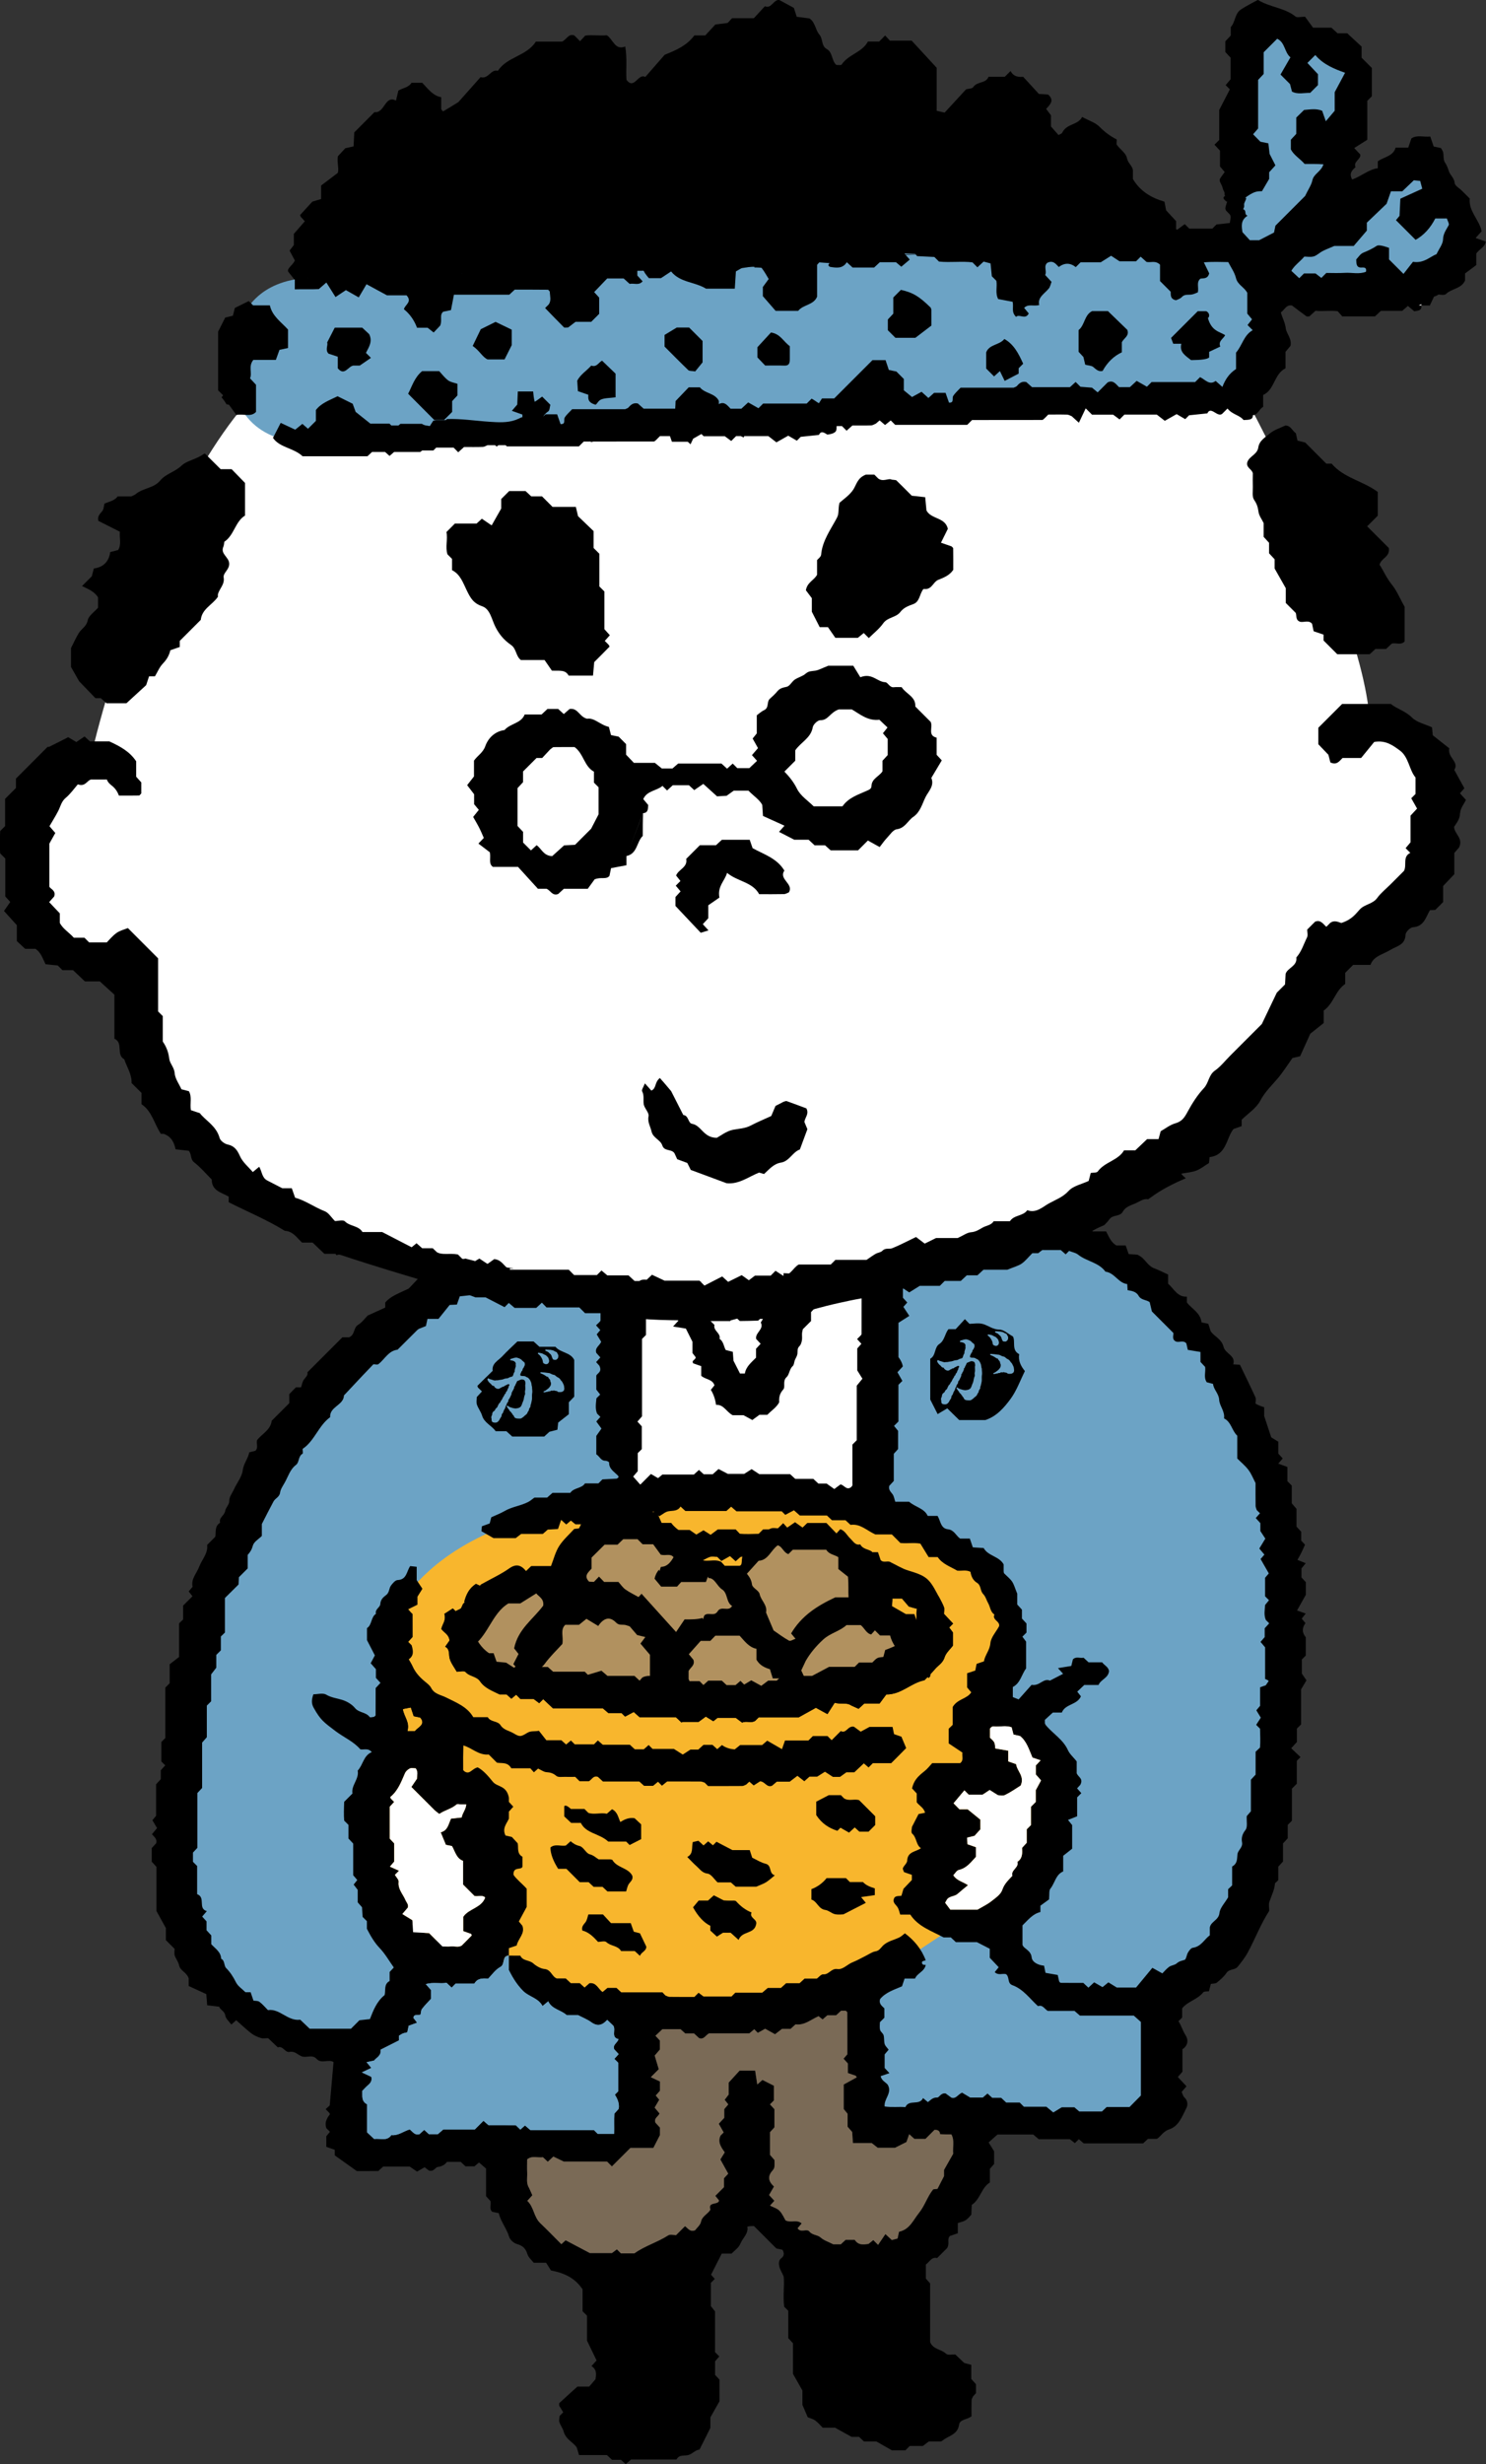 <?xml version="1.0" encoding="UTF-8"?><svg id="_レイヤー_2" xmlns="http://www.w3.org/2000/svg" viewBox="0 0 465.97 772.05"><rect x="0" y="0" width="465.97" height="772.05" fill="#333333" stroke="none"/><defs><style>.cls-1{fill:#b1915f;}.cls-2{fill:#6ca3c5;}.cls-3{fill:#fff;}.cls-4{fill:#f8b62d;}.cls-5{fill:#7a6a56;}</style></defs><g id="_レイヤー_2-2"><polygon class="cls-3" points="192.6 391.28 189 511.34 271.61 479.17 278.35 381.53 192.6 391.28"/><path class="cls-3" d="M27.99,239.27s22.9-104.05,68.76-129.75c45.86-25.7,278.83-12.01,278.83-12.01,0,0,52.72,89.35,54.05,130.36,0,0,30.06-2.28,19.69,33.63-11.93,41.29-33.56,37.65-33.56,37.65,0,0-43.29,72.4-107.79,94.39-64.5,22-193.54,15.73-231.12-22.78-37.58-38.51-37.46-63.8-37.46-63.8,0,0-41.99-8.46-33.71-43.85,5.08-21.72,22.32-23.85,22.32-23.85Z"/><polygon class="cls-3" points="199.04 387.04 232.1 440.01 262.16 381.53 199.04 387.04"/><ellipse class="cls-4" cx="220.93" cy="547" rx="124.18" ry="82.98"/><path class="cls-2" d="M194.07,470.44l2.36-68.12-52.99-3.83s-57.57,45.2-66.6,71.95c-9.02,26.75-24.8,73.38-22.06,106.31,2.74,32.93,15.09,60.86,54.19,64.73l-.69,28.77,13.92,3.91,24.29-3.91,38.97,3.91,15.59-6.14v-38.03s-38.86-4.72-47.64-20.06c0,0-18.23,10.04-21.05,5.93-2.82-4.12-15.85-33.89-15.85-33.89l.06-32.97,5.63-39.55s9.33-33.42,71.86-39Z"/><path class="cls-2" d="M272.52,472.49l3.29-74,56.76-16.96s60.43,31.29,67.92,90.97c7.49,59.67-9.45,127.39-9.45,127.39,0,0-19.4,24.89-23.84,25.57-4.44.69-3.75,36.79-3.75,36.79l-17.51,5.76-41.25-5.76-30.37,5.76-1.8-46.67,26.32-17.42s19.15-5.36,21.99-9.75c2.84-4.38,12.44-36.62,12.44-36.62l-12.44-20.02-9.44-7.7s27.27-32.64-38.87-57.33Z"/><path d="M318.99,583.37c.58,1.85-2.12,2.52-1.56,4.37-1.24,1.34-2.54,2.49-3.18,4.43-.47,1.42-2.13,2.53-3.44,3.56-1.22.96-2.67,1.64-4.31,2.61h-8.5c-.42-.56-1-1.32-1.64-2.18.03-.05.25-.37.42-.72.71-1.45,2.44-1.11,3.47-2.02,1.05-.92,2.13-1.79,3.29-2.75-1.77-1.16-3.48-1.39-4.61-3.11.54-.54,1.05-1.52,1.75-1.67,2.5-.56,3.82-2.49,5.34-4.09v-3.03c-.83-.29-1.66-.59-2.64-.93-.04-.58-.09-1.23-.14-2.06.73-.17,1.37-.33,2.33-.56.42-.46,1.06-1.17,1.85-2.04v-3.04c-.97-.79-2.26-1.84-4-3.25h-2.57c-.57-.58-1.33-1.36-1.84-1.88,1.3-1.55,2.35-2.8,3.39-4.05.52.52.86.86,1.36,1.36h4.34c.45-.29,1.19-.79,2.23-1.47.63.4,1.38.87,2.59,1.62.4,0,1.48.31,2.24-.06,1.81-.88,3.47-2.07,4.88-2.94,1.36-2.93-1.17-4.53-1.41-6.72-.83-.29-1.66-.58-2.47-.86v-3.36c-1.26-.22-2.56-.44-4.07-.7-.09-.6-.05-1.33-.33-1.89-.3-.6-.92-1.04-1.32-1.46v-2.89c.22-.22.37-.44.57-.55.19-.1.45-.13.66-.11,1.85.19,3.76-.41,5.54.28.2.75.36,1.4.59,2.26.55.13,1.2.27,2.06.47,2.06,1.62,2.82,4.26,3.88,6.74.83.28,1.66.57,2.56.87-.6.64-1.08,1.16-1.5,1.61v2.82c.53.6.98,1.12,1.64,1.86-.4.74-.82,1.52-1.66,3.08v3.68c-.59.59-.93.92-1.51,1.51v5.74c-.59.59-.92.92-1.32,1.32v4.21c-.5.54-.97,1.06-1.46,1.6.09,1.62.18,3.28-1.46,4.37ZM128.79,535.06c.29.88.56,1.69.9,2.72.52.11,1.16.24,2.05.42,1.81,2.12-.7,2.88-1.66,4.16-.47,0-.93,0-2.25,0,.81-2.77-1.09-4.51-1.45-6.83.97-.19,1.61-.32,2.41-.48ZM122.26,584.85c.44-.52.86-1.01,1.35-1.58v-5.69c-.42-.45-.91-.97-1.4-1.5v-9.99c.47-.52.93-1.02,1.39-1.52-.37-.37-.71-.71-1.05-1.05-.05-.17-.2-.45-.15-.49,2.4-1.95,3.41-4.73,4.59-7.43.27-.61.9-1.2,1.51-1.49.53-.25,1.27-.05,1.86-.05.86,1.15.35,2.34.39,3.25-.6.89-1.1,1.62-1.76,2.59,2.51,2.51,4.84,4.86,7.19,7.18.48.47,1.04.85,1.56,1.26,1.8-1.22,3.87-1.58,5.42-2.96.27-.24.93-.03,1.4-.03h1.64c-.07,1.54-1.19,2.65-1.44,4.1-1.11.12-2.24.25-3.34.37-.8,1.7-1.01,3.74-3.23,4.28.59,1.42,1.06,2.57,1.62,3.92.54.11,1.19.24,1.92.39.97,1.68,1.37,3.89,3.48,4.64v7.43c1.19,1.18,2.37,2.37,3.55,3.55,1.1.31,2.37-.45,3.38.5-1.2,3.31-5.19,3.45-6.89,6.06v4.47c.83.29,1.66.59,2.5.89.05.17.2.43.14.49-.99,1.03-2.01,2.04-3.12,3.15-.99.64-2.2.17-3.35.27-.93.08-1.88.02-2.68.02-1.49-1.49-2.84-2.84-4.19-4.19-1.61-.09-3.23-.18-5.01-.28-.07-1.13-.12-2.04-.23-3.77-.65-.4-1.87-1.15-3.14-1.93.85-1,1.27-1.5,1.71-2.01.32-.98-.42-1.61-.77-2.44-.77-1.82-2.37-3.33-2.1-5.63.08-.67-.76-1.46-1.18-2.19.34-.34.68-.68,1.29-1.29-.99-.45-1.87-.85-2.85-1.29ZM298.89,674.83c-.91,1.62-1.8,3.17-2.86,5.05v1.94c-.82,1.59-1.43,2.77-2.05,3.98-.41.05-.87.11-1.34.16-1.84,2.23-2.59,5.06-4.47,7.39-1.85,2.29-2.87,5.16-6.26,5.9-.13.61-.27,1.26-.45,2.12-.55.15-1.19.32-1.8.48-.6-.56-1.11-1.04-2.01-1.87-.76,1.11-1.53,2.24-2.3,3.38-.7-.7-1.03-1.03-1.5-1.5-.46.37-.94.76-1.48,1.19-1.56.23-3.21.5-4.33-1.26h-2.88c-.47.44-.98.92-1.5,1.39h-2.37c-1.58-.81-2.95-1.23-3.91-2.09-1.06-.96-2.6-.7-3.58-1.92-.82-1.02-2.78.55-3.68-1.03.43-.5.86-1,1.28-1.49-1.54-1.35-3.31-.09-5.07-.97-.48-.8-1-2.09-1.9-3.02-.73-.75-1.92-1.06-2.96-1.6.46-.51.91-1.01,1.36-1.51-.46-.5-.94-1.01-1.66-1.79.49-.84,1.02-1.76,1.54-2.67-1.62-1.48-2.15-3.06-.54-4.91.29-.33.6-.74.66-1.15.11-.7.03-1.43.03-2.25-.4-.47-.86-.99-1.39-1.6v-7.13c.41-.44.89-.96,1.38-1.5v-5.68c-.47-.51-.93-1.01-1.39-1.52.37-.37.71-.71,1.22-1.22v-4.62c-1.18-.6-2.36-1.2-3.59-1.82-.33.3-.83.73-1.62,1.43-.25-1.59-.45-2.91-.67-4.35h-4.87c-.89.98-2.14,2.34-3.43,3.76v3.74c-.3.39-.71.93-1.26,1.65.3.38.68.85,1.14,1.43-.37.44-.78.93-1.27,1.5v2.73c-.5.54-.98,1.05-1.72,1.84.47.83,1,1.77,1.54,2.72-.28.29-.62.62-.96.96-.96,1.96,0,3.5,1.3,5.28-.4.65-.87,1.4-1.38,2.23.76,1.36,1.6,2.88,2.47,4.45-.35.38-.83.9-1.33,1.44v2.79c-.89.89-1.74,1.74-2.72,2.72.37.46.75.94,1.17,1.46-.24,1.53-3.59.23-2.71,2.86-.79,1.41-2.58,1.95-2.96,3.82-.21,1.02-1.28,1.87-1.84,2.64-1.66.65-2.24-.68-3.17-1.27-.85.85-1.69,1.69-2.81,2.81-.65,0-1.8-.36-2.45.06-3.38,2.18-7.33,3.28-10.62,5.65h-4.2c-.37-.37-.71-.71-1.27-1.27-.42.32-.87.66-1.56,1.17h-6.92c-2.42-1.28-4.98-2.63-7.59-4.01-.34.31-.84.77-1.35,1.22-2.23-2.23-4.39-4.47-6.64-6.61-2.03-1.94-1.96-5.06-4.04-6.96.45-.5.92-1.01,1.59-1.75-.32-.7-.68-1.5-1.04-2.31-.96-1.47-.5-3.14-.58-4.77-.07-1.41-.01-2.84-.01-4.17,1.6-1.29,3.32-.42,4.95-.67.5.47,1.02.95,1.52,1.42.51-.47,1.02-.95,1.75-1.63.73.35,1.52.74,3.26,1.58h13.58c.59.59.93.93,1.51,1.51,1.94-1.93,3.88-3.87,5.8-5.79h7.2c.63-1.22,1.23-2.39,2.07-4.02v-2.36c-.46-.5-.94-1.02-1.41-1.53-.57-1.43.92-1.94,1.28-2.89-.46-.55-.91-1.08-1.54-1.84.44-.75.89-1.51,1.45-2.46-.25-.3-.65-.79-1.1-1.33.41-.46.85-.96,1.33-1.49v-2.9c-.92-.43-1.88-.88-2.88-1.35.93-.93,1.78-1.78,2.5-2.5-.45-1.5-.88-2.93-1.28-4.27.64-.74,1.09-1.27,1.63-1.89v-2.82c-.4-.43-.87-.95-1.39-1.5.67-.64,1.36-1.29,2.17-2.05h5.69c.4.35.92.82,1.5,1.34h2.75c.54.5,1.06.98,1.58,1.46,1.49.54,2.02-.9,3.09-1.49h12.65c.59-.49,1.07-.89,1.55-1.29l1.12,1.12c.73-.4,1.45-.81,2.3-1.28.9.5,1.87,1.04,3.1,1.72.67-.51,1.38-1.06,2.17-1.67h2.69c.55-.51,1.07-.98,1.57-1.43,2.81.37,4.71-1.45,7.22-2.56.22.18.7.57,1.26,1.02.45-.39.95-.82,1.5-1.3h2.75c.54-.5,1.06-.98,1.56-1.44h1.42c.19.19.5.36.5.53.03,4.28.02,8.56.02,13.15-.23.26-.69.79-1.18,1.36.42.47.88.97,1.35,1.49v3.01c.78.27,1.62.55,2.45.83.12.17.23.34.35.51-1.37.75-2.75,1.51-4.1,2.25v7.68c.22.28.66.81,1.22,1.5v4.05c.49.57.95,1.09,1.44,1.65.07,1.08.14,2.21.22,3.47h5.91c.61.48,1.14.9,1.88,1.48h5.4c1.16-.58,2.35-1.18,3.61-1.81.25-.72.54-1.55.86-2.45.63.57,1.15,1.04,1.64,1.48h3.45c.72-.72,1.72-1.71,2.85-2.85.68.02,1.66.02,1.57,1.44h3.74c1.09,1.93.33,4.11.57,6.09ZM145.27,546.88c2.66.7,4.8,3.16,7.99,2.84.86.86,1.7,1.7,2.56,2.56,1.53.28,3.37-.29,4.51,1.77h5.97c.51.57.83.92,1.12,1.25.54-.48,1.04-.93,1.31-1.17.97.44,1.77,1.07,2.59,1.12,1.24.07,2.17.35,3.15,1.19.57.49,1.79.26,2.71.29,1.16.04,2.32,0,3.2,0,.62.62.96.95,1.37,1.37h2.9c.85-.39,1.35-1.9,2.85-1.36.51.47,1.03.95,1.56,1.44h11.41c.56.51,1.08.98,1.5,1.36h2.82c.6-.49,1.08-.89,1.55-1.28.44.44.78.78,1.23,1.24.47-.38.95-.78,1.64-1.33,3.35,0,6.92-.01,10.49.02.43,0,.85.23,1.28.36.34.34.68.68,1.06,1.06,3.54,0,7.13.01,10.71-.02.42,0,.83-.29,1.23-.44.35-.32.69-.63,1-.92.5.44,1,.87,1.36,1.19.86-.55,1.6-1.03,2.04-1.31,1.64.2,2,2.01,3.69,1.42.37-.31.89-.76,1.53-1.3h4.05c.79-.6,1.5-1.14,2.4-1.83.82.64,1.51,1.18,2.17,1.7.53-.47,1.05-.94,1.61-1.43h2.41c1.07-.68,1.82-1.15,2.45-1.55,1.04.68,1.79,1.17,2.49,1.62h2.23c.73-.52,1.46-1.04,2-1.44h2.49c.98-.92,1.99-1.88,2.97-2.8.53.45,1.02.87,1.5,1.28.41-.41.75-.75,1.34-1.34h5.75c1.74-1.74,3.23-3.22,4.7-4.73-.71-1.69-1.11-2.65-1.5-3.57-.82-.29-1.65-.58-2.31-.8-.18-.88-.31-1.53-.47-2.27h-7.21c-1.33.72-2.11,1.15-2.77,1.5-.99-.73-1.71-1.25-2.11-1.55-1.98-.41-2.36,2.27-4.14,1.36-.95.95-1.91,1.91-2.86,2.86-.52-.52-.86-.86-1.3-1.3h-4.58c-.47.47-.81.81-1.41,1.4h-7.34c-.38,1.09-.67,1.92-.95,2.71-1.63-.94-3.14-1.81-4.62-2.66-.51.44-1.04.89-1.61,1.38h-6.89c-.71.57-1.25,1-1.69,1.35q-2.33-.14-4.01-1.36c-.48.42-.98.85-1.48,1.29-.49-.44-1-.9-1.49-1.35h-2.82c-.56.51-1.08.98-1.63,1.48h-2.46c-1.03.67-1.78,1.15-2.4,1.56-1.05-.66-1.81-1.14-2.8-1.77h-6.68c-.49-.49-.83-.83-1.22-1.22-.49.43-.99.87-1.53,1.35h-2.81c-.5-.46-1.02-.94-1.56-1.44h-8.49c-.55-.48-1.05-.91-1.54-1.34-.4.4-.74.74-1.22,1.22h-6.03c-.42-.42-.76-.76-1.2-1.2-.48.39-.96.8-1.51,1.25-.46-.41-.96-.85-1.49-1.33h-4.7c-.69-.87-1.56-1.99-2.34-2.97-1.43.29-2.51-.07-3.69.67-2.1,1.32-2.41,1.21-4.33.08-1.35-.8-3.06-.99-4.01-2.5-.9-1.43-3.12-.9-4-2.51h-4.55c-1.89-3.27-5.32-4.58-8.63-6.23-1.56-.77-3.6-1.02-4.57-2.93-.41-.81-1.26-1.43-2-2.04-1.84-1.53-3-2.92-3.83-4.76-.34-.75-.8-1.46-1.2-2.18,1.73-1.18,1.36-2.78.9-4.4-.34-.34-.68-.68-1.06-1.06.44-.5.89-1,1.38-1.54,0-2.33,0-4.72-.02-7.11,0-.17-.31-.34-.47-.52-.29-.34-.59-.68-.9-1.04.97-.48,1.93-.95,2.9-1.44v-2.51c.68-1.09,1.15-1.84,1.55-2.48-.69-1.03-1.18-1.78-1.79-2.69v-4.19c-.8-.09-1.45-.16-2.04-.23-1.16,1.69-1.05,4.27-3.95,4.38-.73.03-1.55,1.02-2.09,1.75-.65.88-.44,2.18-1.53,2.97-.89.66-1.74,1.41-1.81,2.85-.05,1.01-1.75,1.58-1.35,3-1.65,1.08-1.21,3.48-2.82,4.5v3.75c1.02,1.99,1.81,3.51,2.47,4.79-.5.94-.92,1.73-1.31,2.46.66.74,1.12,1.27,1.64,1.85v2.73c.5.55.97,1.06,1.43,1.56-.48.52-.95,1.04-1.51,1.64,0,2.8,0,5.66-.02,8.51,0,.17-.32.34-.49.51-.46.03-1.21.27-1.35.07-1.15-1.6-3.37-1.3-4.64-2.85-.95-1.16-2.48-2.06-3.93-2.52-1.69-.54-3.43-.69-5.08-1.66-1.03-.61-2.71-.11-4.02-.11-.57,1.66-.68,2.85.11,4.25,2.09,3.74,3.08,4.46,6.9,7.33,2.55,1.92,5.6,3.19,7.71,5.65,1.13.24,2.42-.51,3.59.88-2.62,1.08-2.71,4-4.42,5.8.51,2.65-2.08,4.58-1.64,7.18-.87.87-1.72,1.72-2.59,2.59-.08,2.07-.16,4.16,0,5.89.67.67,1.01,1.01,1.35,1.35v4.27c.5.53.98,1.05,1.48,1.58v9.92c.48.57.9,1.06,1.28,1.5-.46.57-.84,1.05-1.14,1.43.55.71.96,1.25,1.27,1.65v3.91c.41.47.87.99,1.36,1.55.06,1.08.13,2.21.18,3.01.66.66,1,.99,1.34,1.33v2.39c1.24,2.4,2.38,4.34,4,6.04,1.72,1.79,2.97,4.03,4.44,6.09-.33.36-.81.88-1.31,1.42v2.82c-1.9,1.01-1.17,2.9-1.57,4.41-2.42,1.93-3.51,4.68-4.61,7.52-1.09.12-2.22.24-3.28.36-.92.92-1.76,1.76-2.66,2.66h-12.95c-.94-.9-1.97-1.87-2.97-2.83-3.92.55-6.37-3.57-10.11-3-.96-.96-1.73-1.91-2.69-2.61-.48-.35-1.28-.27-1.85-.36-.35-1.02-.63-1.85-.9-2.64-.66,0-1.14,0-1.62,0-1.02-1.02-2.36-1.87-2.97-3.09-.83-1.68-1.77-3.15-3.09-4.48-.76-.76-.32-2.31-1.56-2.92-.08-2.13-1.8-3.14-3.1-4.55v-2.76c-.5-.54-.98-1.06-1.48-1.61v-2.79c-.48-.52-.94-1.03-1.37-1.5.45-.53.87-1.02,1.46-1.71-2.92-.82-.25-4.27-3.04-5.31v-8.83c-.59-.59-.93-.93-1.31-1.31v-2.89c.41-.44.89-.96,1.39-1.49v-17.17c.5-.53.98-1.05,1.48-1.58v-14.22c.53-.6.98-1.12,1.48-1.69v-9.9c.42-.42.76-.76,1.35-1.35v-8.43c.72-.94,1.13-1.48,1.61-2.1v-4c.51-.51.85-.85,1.44-1.44v-4.34c.59-.57.93-.9,1.27-1.23v-10.82c1.13-1.12,2.64-2.61,4.28-4.24.03-.61.08-1.54.11-2.28,1.02-1.02,1.87-1.87,2.75-2.75v-4.25c.81-.85,1.31-1.73,1.64-2.94.32-1.18,1.85-2.03,2.8-2.99v-3.74c1.41-2.73,2.5-4.93,3.67-7.08.54-1,1.86-1.34,2.05-2.76.14-1.04.83-2.04,1.38-3,1.13-1.94,1.69-4.22,3.63-5.7,1.06-.81.63-2.68,2.03-3.48.2-.12.03-.9.03-1.52,3.74-2.49,4.96-7.26,8.63-9.93-.23-3.33,4.24-3.69,4.33-6.82,1.94-2.07,3.88-4.14,5.82-6.2,1.15-1.21,2.31-2.41,3.41-3.56.64,0,1.26.2,1.56-.03,2-1.53,3.13-4.19,6.03-4.54,2.03-2.03,4.06-4.07,6.1-6.08.32-.31.73-.53.64-.47,1.12-.45,1.74-.69,2.14-.85.19-.9.34-1.55.49-2.25h3.45c1.17-1.45,2.5-3.11,3.51-4.37,1.16-.06,1.63-.08,2.26-.11.28-.78.57-1.62.91-2.58,1.07-.12,2.2-.24,3.33-.37,1.35-1.35,2.71-2.71,4.11-4.11h4.19c.88-1.27,2.36-1.36,3.54-1.98.17-.65.34-1.3.6-2.31.45.09.83.06,1.18,0-5.16-.57-10.23-1.71-15.29-3.09-.08.04-.14.08-.21.13h-5.66c-.67.74-1.37,1.73-2.29,2.47-.66.53-1.59.76-2.42,1.04-2.04.68-3.58,2.02-4.99,3.56-.97,1.05-1.97,2.07-2.13,2.24-3.29,1.58-5.66,2.35-7.34,4.37v1.57c-1.77.8-3.58,1.62-5.49,2.49-.93.93-1.8,2.19-3,2.9-1.55.92-.93,3.12-2.83,3.92h-2.11c-3.82,3.82-7.36,7.36-10.97,10.97.23.94-.54,1.52-1.1,2.29-.5.68-.62,1.64-.89,2.42h-1.62c-.66.67-1.33,1.36-2.08,2.12v2.84c-1.82,1.82-3.67,3.67-5.52,5.52-.33,2.91-3.01,4.03-4.59,6.08-.29,1.03.48,2.3-.48,3.3-.66.17-1.31.34-1.95.51-.39,1.97-1.79,3.49-2.06,5.66-.26,2.05-1.87,3.95-2.77,5.98-.54,1.23-1.48,2.18-1.46,3.74.01.99-1.13,1.96-1.28,3-.2,1.42-2.06,2.04-1.57,3.68-1.78,1.02-1.25,2.85-1.52,4.39-.85.85-1.7,1.7-2.55,2.55.31,2.71-1.66,4.58-2.51,6.86-.78,2.07-2.63,3.82-2.05,6.26-.45.53-.87,1.02-1.24,1.46.46.58.84,1.05,1.2,1.51-.99.99-1.84,1.83-2.94,2.93v4.34c-.58.56-.93.89-1.26,1.22v10.53c-.87.67-1.99,1.54-2.96,2.29v5.95c-.43.43-.77.77-1.36,1.36v15.8c-.59.59-.93.93-1.24,1.24v6.1c.52.52.85.85,1.22,1.22-.46.5-.92,1.01-1.4,1.54v2.79c-.5.55-.98,1.07-1.48,1.61v9.88c-.49.59-.89,1.08-1.15,1.38.56.94,1.01,1.71,1.46,2.46-.63.75-1.07,1.28-1.6,1.92.62.79,1.76,1.46,1.29,2.87-.42.45-.9.97-1.36,1.47v4.26c.51.56.98,1.08,1.48,1.63v13.82c1.08,1.97,1.95,3.53,2.96,5.37v3.77c.99.99,1.84,1.84,2.73,2.72,0,.67-.17,1.44.04,2.08.34,1.04,1.14,1.97,1.35,3.02.36,1.82,2.41,2.22,3.03,4.16v2.39c1.92.88,3.73,1.71,5.52,2.53.1,1.2.19,2.33.28,3.5,1.35.16,2.48.29,3.76.45.32,1.05,1.7,1.31,1.91,2.76.15,1.01,1.22,1.88,1.91,2.84.6-.55,1.11-1,1.52-1.37,1.6,1.41,3.13,2.88,4.8,4.17.86.66,1.94,1.09,2.98,1.43.65.21,1.42.04,2.24.04.97.93,2,1.9,3.02,2.87,1.66-.61,2.21,1.73,3.71,1.42,1.58-.32,2.51.87,3.75,1.38,1.44.6,3.33-.7,4.69.79,1.54,1.69,3.69,0,5.33,1.01l-1.2,13.6c-.57.53-.92.85-1.27,1.17.37.37.71.7,1.04,1.05.13.14.21.33.31.5-1.34,1.79-1.61,2.81-1.15,4.39.34.34.68.68,1.14,1.14-.38.46-.76.94-1.15,1.42v3.29c1.01.36,1.85.65,2.66.93v1.75c2.16,1.54,4.39,3.12,6.91,4.92,1.97,0,4.36.01,6.75-.02.16,0,.32-.33.25-.25.61-.55.96-.86,1.26-1.13h8.35c.94.65,1.68,1.15,2.29,1.57,1.02-.59,1.73-1,2.36-1.37.62.47,1.16.89,1.39,1.06,1.58.38,1.95-1.04,2.72-1.14,1.28-.17,2.2-.64,2.91-1.6h4.31c.53.5,1.05.98,1.49,1.39h2.82c.58-.49,1.07-.9,1.43-1.2.82.72,1.54,1.34,2.21,1.92v8.64c.52.58.98,1.1,1.39,1.55.25,1.21-.49,2.5.55,3.34.79.16,1.44.3,2.02.42.71,2.78,2.52,4.87,3.29,7.46.28.94,1.49,1.97,2.48,2.24,1.79.5,2.71,1.39,3.24,3.16.31,1.03,1.33,1.84,1.98,2.69h3.88c.44.7,1.21,1.92,1.52,2.42,4.57.85,7.64,2.56,9.91,5.9v6.87c.47.47.8.8,1.4,1.4v7.82c1.33,2.75,2.2,4.54,2.99,6.19-.69.76-1.14,1.26-1.6,1.77,1.81,1.13,1.47,2.79,1.26,4.13-.78.9-1.4,1.63-1.97,2.29h-3.69c-2.16,1.96-3.94,3.54-5.68,5.17-.12.11-.02.46-.02.87.36.59.8,1.31,1.24,2.02-.34.34-.68.68-1.12,1.12-.04.58-.27,1.33-.08,1.95.32,1.05,1.08,1.97,1.36,3.02.67,2.47,3.15,3.39,4.09,4.96.33,1.1.53,1.73.72,2.36h8.74c.54.5,1.06.98,1.59,1.48h2.81c.52.47,1.02.93,1.49,1.36.57-.49,1.09-.95,1.66-1.45h14.25c.91-1.69,2.51-1.04,3.8-1.43,1.23-.37,2.16-1.6,3.42-1.68,1.14-2.27,2.24-4.45,3.42-6.81v-3.29c.91-1.61,1.8-3.17,2.86-5.04v-6.78c-.47-.5-.95-1.02-1.39-1.5v-4.24c.48-.56.91-1.05,1.33-1.54-.41-.41-.75-.75-1.34-1.34v-12.75c-.72-.93-1.14-1.47-1.3-1.67v-7.3c.5-.5.84-.84,1.22-1.22-.45-.5-.9-1-1.18-1.31,1.13-2.23,2.24-4.41,3.36-6.62h3.08c.88-.93,2.24-1.82,2.74-3.06.74-1.83,2.66-3.27,2.2-5.38.64-.2,1.36-.2,2.08-.2,2.37,2.37,4.74,4.74,7.03,7.03.75.15,1.4.29,1.92.4.63,1.13.51,1.98-.35,2.63-.92.7-.82,1.7-.65,2.58.16.85.68,1.63,1.37,3.16.3,2.68-.3,6.24.17,9.49.58.58.92.92,1.27,1.27v8.57c.5.54.97,1.05,1.48,1.6v9.58c1.07,1.89,1.95,3.45,2.96,5.23v4.48c.79,1.84,1.22,2.86,1.67,3.9.78.32,1.7.52,2.38,1.03.92.68,1.67,1.61,2.3,2.24h3.88c1.81,1,3.56,1.97,5.2,2.87h2.33c.5.46,1.01.95,1.54,1.44h3.89c1.85,1.05,3.41,1.94,4.88,2.78h4.21c.43-.43.77-.77,1.36-1.36h4.11c.95-.72,1.49-1.13,1.88-1.42h3.83c.19-.12.4-.21.57-.35,1.83-1.49,4.66-1.75,5.11-4.97.22-1.61,2.63-1.55,3.88-2.57,0-1.66-.03-3.33.02-5,.01-.42.3-.83.45-1.22.33-.36.65-.7.93-1.02v-2.81c-.52-.58-.98-1.1-1.48-1.66v-4.42c-.67-.17-1.32-.34-2.19-.57-.84-.8-1.86-1.77-2.8-2.66-1.06-.05-2.37.28-2.88-.22-1.5-1.46-4.06-1.33-5.02-3.65v-18.41c-.52-.58-.98-1.1-1.34-1.5v-4.42c1.17-.77,1.72-2.47,3.54-2.02,1.18-1.18,2.37-2.37,3.15-3.15.86-1.49-.17-2.79.87-3.77.86-.3,1.67-.58,2.46-.85v-3.19c.82-.29,1.74-.44,2.46-.91.76-.49,1.33-1.28,1.77-1.72.06-1.3.1-2.22.14-3.06,2.75-1.83,3-5.42,5.69-7.03v-4.29c.52-.59.98-1.11,1.32-1.5v-4c-.68-1.09-1.15-1.84-1.72-2.75,1.04-.94,1.9-1.7,2.78-2.49h11.21c.63.54,1.16.99,1.73,1.48h9.77c.64.5,1.11.87,1.56,1.22.5-.5.84-.84,1.24-1.24.49.42.98.85,1.54,1.33h18.6c.48-.45,1-.93,1.53-1.42h2.83c1.33-.92,2.01-2.39,3.83-2.98,3.03-.98,4.09-4.14,5.42-6.73.43-.83.46-2.29-.63-3.26-.46-.41-.6-1.16-.88-1.75.57-.65,1.02-1.18,1.52-1.75-.9-.96-1.82-1.95-2.72-2.91.49-.56.95-1.08,1.44-1.65v-7.06c1.87-1.18,1.85-3.09,1-4.37-.96-1.46-1.33-3.07-2.25-4.4.49-.49.83-.83,1.17-1.17,0-.96,0-1.91,0-2.87,1.75-2.23,4.81-2.73,6.58-4.99.3-.39,1.26-.27,1.82-.36.22-.88.39-1.53.59-2.3.61-.12,1.43-.05,1.89-.42,1.11-.89,2.24-1.87,3.03-3.04.9-1.33,2.61-.78,3.55-1.97,1.13-1.43,2.22-2.78,3.12-4.44,2.33-4.3,4.05-8.91,6.72-13.02,0-.96-.24-1.99.05-2.85.63-1.9,1.6-3.68,1.76-5.73.01-.18.32-.34.49-.51l.54-.54v-4.24c.5-.54.98-1.05,1.48-1.58v-5.68c.5-.54.98-1.06,1.48-1.6v-4.21c.39-.39.73-.73,1.32-1.32v-10.05c.59-.59.93-.93,1.52-1.52v-7.18c.59-.59.93-.93,1.17-1.17-.98-.93-1.96-1.86-2.92-2.77.81-.88,1.28-1.4,1.78-1.94v-4.21c.39-.39.73-.73,1.32-1.32v-10.99c.85-1.42,1.31-2.18,1.69-2.82-.7-1.02-1.21-1.75-1.45-2.11v-4.43c.52-.52.85-.85,1.23-1.23v-5.72q-1.79-2.16-.1-4.43c-.41-.5-.82-.98-1.17-1.41.46-.59.83-1.06,1.25-1.59-1.05-.38-1.89-.67-2.72-.97.92-1.64,1.78-3.17,2.76-4.92v-3.94c-.5-.55-.98-1.07-1.37-1.5v-2.82c.49-.59.89-1.08,1.34-1.62-.97-.39-1.79-.72-2.61-1.05.4-.73.84-1.44,1.2-2.18.44-.89.82-1.8,1.18-2.6-.52-.54-.84-.88-1.19-1.24v-2.79c-.51-.56-.98-1.08-1.48-1.62v-5.56c-.54-.63-.99-1.16-1.48-1.73v-5.56l-1.37-1.37v-4.46c-1.08-.4-1.91-.7-2.87-1.05.53-.61.96-1.11,1.4-1.61-.44-.49-.9-1-1.38-1.53v-3.72c-.69-.43-1.92-1.19-2.23-1.39-.8-2.43-1.29-3.9-2.2-6.66v-2.76c-.56-.19-.99-.31-1.4-.48-.41-.17-.8-.38-1.32-.64,0-.64.23-1.44-.04-2.02-1.56-3.42-3.23-6.8-4.85-10.17-.52-.03-.98-.06-2.1-.13.87-2.79-2.49-3.25-3.05-5.53-.61-2.49-3.17-3.36-4.04-4.89-.37-1.17-.57-1.8-.72-2.28-.87-.18-1.53-.32-2.13-.44-.35-3.08-3.04-4.19-4.6-6.26v-1.81c-2.95.17-4.02-2.42-5.87-4.05v-2.86c-1.52-.69-2.9-1.43-4.35-1.96-1.9-.7-2.71-2.58-4.22-3.67-.36-.26-.77-.44-1.06-.61-1.02-.07-1.93-.13-2.74-.18-.37-1.07-.67-1.9-.95-2.71h-2.93c-1.71-1.02-2.33-2.76-3.19-4.39h-4.2c-1.85-2.25-4.24-3.48-6.97-4.27-.5.44-1.02.91-1.56,1.39-.48-.44-.99-.91-1.52-1.38h-4.77c-.37-.49-.81-1.07-1.26-1.67-1.55.93-3.13,1.79-4.8,2.48-3.15,1.3-6.5,1.82-9.88,2,.03.4.05.81.08,1.23,2.2-.14,3.29,1.72,5.3,1.87,1.85.14,3.61,1.57,5.96,2.7h2.16c.54.5,1.06.98,1.6,1.48h5.64c.54.48,1.04.92,1.53,1.35.39-.39.73-.73,1.07-1.07.96.38,2.07.56,2.84,1.17,2.65,2.12,6.45,2.4,8.57,5.33,2.89.35,4.04,3.59,6.82,3.88.05.69.08,1.15.13,1.93,1.24.18,2.7.42,3.43,1.73.78,1.41,2.41,1.21,3.48,2,.16.67.32,1.32.7,2.93,1.76,1.76,4.11,4.11,6.7,6.7.2.63-.6,1.96.77,2.68,1.07.46,2.38-.51,3.33.62.16.68.3,1.33.46,2.03,1.35.23,2.67.45,3.97.66v3.12c.5.54.98,1.06,1.47,1.57.21,1.6-.55,3.3.51,4.8.67.17,1.32.34,1.96.51.18,1.82,1.82,3.01,1.92,4.97.11,1.96,1.85,3.6,1.53,5.84,2.29,1.13,2.44,3.85,4.15,5.43v7.14c1.2,1.2,2.53,2.27,3.52,3.6.92,1.22,1.49,2.72,2.21,4.09,0,2.39-.02,4.78.02,7.17,0,.43.23.86.35,1.29.34.34.68.68,1.02,1.01-.45.51-.9,1.02-1.33,1.5.48.52.95,1.04,1.45,1.59v2.48c.66,1.01,1.15,1.75,1.56,2.37-.75,1.24-1.32,2.18-1.89,3.11.65.77,1.09,1.3,1.6,1.9-.39.45-.82.95-1.2,1.38.87,1.52,1.73,3.03,2.58,4.51-.44.51-.88,1.04-1.17,1.37v5.8c.44.44.78.78,1.23,1.23-.38.47-.78.95-1.22,1.49-.1,1.54-.45,3.16.23,4.7.37.37.71.71,1.05,1.05-.46.51-.93,1.03-1.41,1.56v2.76c-.48.55-.91,1.04-1.31,1.5.5.6.95,1.12,1.44,1.7v9.92c.51.21.92.38,1.13.63l-.94,1.36c-.61.18-1.2.42-1.77.62v5.81c-.49.58-.9,1.07-1.17,1.39.56.91,1.02,1.67,1.4,2.31-.62.96-1.05,1.63-1.45,2.25.51.51.85.85,1.21,1.21.05,2.07.15,4.17-.02,5.92-.69.66-1.04.99-1.37,1.3v7.17c-.5.54-.98,1.06-1.48,1.59v9.9c-.53.61-.99,1.13-1.3,1.5-.1,1.62.33,3.44-.39,4.34-1.03,1.29-1.34,2.51-1.09,3.87.3,1.65-1.28,2.43-1.43,3.73-.17,1.41.08,2.87-1.67,3.87v5.9c-.58.55-.93.88-1.26,1.2v2.54c-1.06,1.82-2.55,3.3-2.72,4.93-.24,2.27-2.71,2.61-3.02,4.54,0,.72,0,1.44,0,2.43-1.7,1.2-2.68,3.55-5.34,3.91-.57.08-1.14.88-1.5,1.48-.46.74-.53,2.13-1.08,2.31-.87.29-1.69.39-2.45,1.09-.62.56-1.69.59-2.39,1.09-.87.63-1.56,1.5-2.12,2.05-1.13-.63-1.9-1.06-3.13-1.74-1.9,2.3-3.71,4.48-5.11,6.17h-6.06c-1.11-.68-1.86-1.15-2.62-1.62-.76.62-1.29,1.05-1.84,1.5-.87-.5-1.78-1.02-2.63-1.51-.78.73-1.3,1.21-1.8,1.68-.5-.47-1.02-.95-1.6-1.5-2.34,0-4.72.01-7.1-.02-.17,0-.34-.32-.48-.46-.15-.68-.29-1.33-.44-2-1.39-.24-2.71-.47-3.83-.67-.2-.98-.34-1.64-.46-2.24-1.95-.17-3.74-1.14-3.89-2.62-.23-2.27-2.56-2.7-2.87-3.93v-6.08c1.79-1.74,3.22-3.62,5.62-4.18v-1.99c.86-.62,2.01-1.46,2.7-1.96.17-1.58-.06-2.77.43-3.38,1.44-1.78,1.67-4.43,4.01-5.39v-4.9c.87-.69,1.99-1.57,2.81-2.22v-7.41c-.49-.61-.88-1.09-1.3-1.61.99-.39,1.81-.72,2.87-1.14v-5.94c.59-.59.93-.93,1.31-1.31-.44-.5-.89-1-1.34-1.5.46-.5.93-1.01,1-1.08,1.08-2-.63-2.41-1.11-3.65v-3.73c-1.05-1.31-2.19-2.27-2.75-3.51-1.52-3.39-4.75-5.16-6.97-7.88-.13-.17-.22-.4-.26-.61-.04-.23,0-.48,0-1.01.69-.63,1.53-1.41,2.5-2.29h2.82c1.07-2.75,4.84-2.35,5.98-5.09-.39-.5-.77-.97-1.15-1.45.83-.79,1.51-1.43,2.2-2.09h4.48c.67-1.74,3.09-2.16,3.28-4.35-.17-1.35-1.48-1.78-2.14-2.75h-4.27c-.54-.5-1.05-.97-1.57-1.45-1.11.25-2.39-.51-3.35.55-.16.66-.32,1.31-.49,2.03-1.32.22-2.64.44-4.18.69.7.78,1.16,1.28,1.61,1.78-1.37.71-2.75,1.42-4.13,2.13-2.1-.88-3.2,1.79-5.75,1.33-1.18,1.33-2.59,2.91-4.07,4.56-.67-.27-1.28-.52-1.82-.73v-3.16c2.41-1.23,2.77-4.02,4.16-5.81v-8.41c-.52-.69-.86-1.14-1.16-1.55.57-.57.91-.91,1.28-1.28v-2.85c-.45-.49-.93-1-1.42-1.54v-2.79c-.51-.55-.98-1.07-1.48-1.62v-3.4c-.74-1.78-1.01-2.9-1.62-3.79-.67-.97-1.66-1.71-2.49-2.58-.13-.14-.1-.43-.15-.65v-2.15c-1.42-2.58-4.91-2.6-6.26-5.12-1.25-.08-2.39-.15-3.4-.21-.39-1.14-.67-1.97-.94-2.75-1.13,0-2.09,0-3.04,0-1.32-.91-1.85-2.7-3.83-2.92-2.29-.25-2.29-2.59-3.24-4.18h-3.09c-1.08-2.39-3.88-2.75-5.83-4.44h-4.35c-.29-.83-.4-1.81-.93-2.46-.62-.77-1.24-1.41-.96-2.52.44-.48.92-1,1.42-1.54v-8.5c.51-.57.98-1.09,1.35-1.5v-5.69c-.49-.6-.88-1.09-1.27-1.56.46-.46.79-.79,1.38-1.38v-11.49c.59-.59.93-.93,1.23-1.23-.53-.94-1.06-1.87-1.54-2.71.73-.79,1.21-1.31,1.69-1.83q-.25-1.45-1.37-2.91v-10.75c.83-.53,2.04-1.3,3.4-2.17-.82-1.25-1.31-1.99-1.86-2.82.33-.38.78-.87,1.22-1.37-.45-.5-.92-1.01-1.36-1.49v-2.8c.52-.58.98-1.1,1.48-1.66v-8.4c.5-.61.88-1.09,1.26-1.56l-.34-.34c-4.33,1.55-8.24,3.69-12.79,4.7-.4.09-.81.15-1.21.23v4.21c-.59.59-.93.93-1.36,1.36,0,5.16,0,10.41-.02,15.66,0,.18-.26.37-.39.55-.34.34-.68.68-1,1,.46.5.91,1,1.34,1.48-.49.56-.95,1.08-1.29,1.46v6.87c.68,1.1,1.15,1.85,1.62,2.61-.62.76-1.05,1.29-1.78,2.18v17.09c-.59.59-.93.93-1.36,1.36v12.07c0,.24.05.5-.01.71-.06.21-.26.37-.39.55-1.5,1.15-2.26-.76-3.35-.84-.62.46-1.16.86-1.93,1.44-.77-.55-1.5-1.07-2.4-1.7h-2.58c-.54-.5-1.06-.98-1.6-1.48h-5.66c-.56-.51-1.08-.98-1.62-1.48h-9.66c-1.01-.67-1.76-1.15-2.4-1.57-1.04.66-1.79,1.15-2.33,1.49h-5.12c-1.41-.73-2.2-1.14-2.93-1.53-.74.67-1.26,1.13-1.83,1.65h-2.81c-.49-.44-1-.91-1.5-1.36-.52.47-1.04.95-1.59,1.44h-9.86c-.6.49-1.08.89-1.38,1.13-.96-.56-1.73-1.01-2.23-1.3-1.25,1.25-2.25,2.25-3.34,3.34-.91-1.03-1.53-1.73-2.23-2.53.32-.38.74-.87,1.44-1.69v-5.66c.59-.58.93-.91,1.26-1.24v-7.15c-.47-.52-.93-1.02-1.36-1.49.5-.57.95-1.09,1.44-1.65v-24.25c.42-.42.76-.76,1.23-1.23v-14.61l-.98-.98c-4.52-.09-8.97-.68-13.26-2.25,0,4.42,0,8.83-.01,13.3,0,.18-.27.36-.56.72-.18.17-.52.49-.85.79.47.53.92,1.03,1.34,1.49-.45.54-.86,1.03-1.12,1.34.56.93,1.01,1.69,1.4,2.33-.58,1.32-2.03,1.85-1.54,3.46.34.38.8.9,1.28,1.44-.43.48-.89.98-1.33,1.47.47.52.95,1.04.98,1.07,1.07,2.05-.71,2.43-.92,3.18v4.35c.5.64.87,1.11,1.22,1.56-.5.5-.84.84-1.18,1.18-.14,1.61-.45,3.23.2,4.78.37.37.71.71,1.04,1.04-.45.51-.9,1.01-1.28,1.44.54.74,1.07,1.46,1.62,2.22-.69.97-1.21,1.7-1.62,2.29v5.78c1.06.63,1.41,2.05,2.88,2.01.39-.01,1.15.37,1.14.55-.07,1.97,1.5,2.83,2.61,3.95.47.47.55.7-.24,1.11-1.47.08-3.08.16-4.47.23-.54.54-.88.88-1.26,1.26h-4.21c-1.11,1.68-3.49,1.28-4.6,2.96h-5.58c-.6.53-1.12.98-1.69,1.48h-3.98c-.77.55-1.29,1.02-1.89,1.34-2.36,1.25-5.1,1.5-7.43,2.86-1.33.77-2.8,1.32-4.21,1.97-.17.65-.34,1.29-.51,1.94-.83.3-1.66.6-2.44.88-.05.59-.09,1.06-.14,1.55,1.32.75,2.64,1.51,3.78,2.16h6.97c.78-.59,1.32-1.01,1.71-1.31h6.79c.47-.41.99-.87,1.55-1.36,1.08-.06,2.21-.12,3.21-.18.39-1.16.68-1.99.98-2.87.63.57,1.13,1.03,1.6,1.45.54-.45,1.02-.86,1.45-1.22.64.52,1.17.95,1.44,1.17h7.27c.47-.47.81-.81,1.4-1.4h5.49c1-.71,1.55-1.1,1.89-1.34h2.47c.69-.56,1.39-1.12,2.2-1.78.91.66,1.61,1.17,2.28,1.66.5-.42.99-.82,1.41-1.18.64.52,1.18.95,1.87,1.51.99-.56,1.9-1.41,2.92-1.57,1.39-.23,2.86.04,3.74-1.48.52.47,1.02.93,1.53,1.4h12.86c.53-.48,1.03-.92,1.49-1.34.58.5,1.1.95,1.67,1.44h14.19l1.11,1.11c.89-.47,1.83-.96,2.72-1.43.74.66,1.26,1.12,1.85,1.64h8.5c.54.5,1.05.98,1.58,1.48h4.24c.55.5,1.06.98,1.58,1.45,3.04-.45,5.04,1.75,7.76,2.99h5.19c.98.98,1.83,1.83,2.67,2.68,2.08.24,4.21-.19,6.28.21.93,1.52,1.74,2.84,2.58,4.21h2.85c1.49,2.21,3.98,2.97,6.11,4.25,1.38.14,2.82-.33,4.17.37.2,1.42.81,2.69,2.03,3.43,1.37.83.94,2.51,1.96,3.54.75.75,1.03,1.94,1.58,2.91.66,1.16.65,2.7,1.94,3.5-.82,1.74,1.91,2.11,1.44,3.71-.96,1.76-2.55,3.46-2.71,5.28-.18,2.21-1.7,3.68-2.02,5.68-.83.28-1.67.57-2.3.79-.18.9-.32,1.56-.42,2.1-1.04.34-1.86.61-2.55.84v4.45c.49.57.9,1.06,1.29,1.53-1.4,2.14-4.32,2.02-5.82,4.6v5.59c-.58.57-.93.9-1.26,1.22v4.59c1.36.9,2.83,1.88,4.31,2.87-.21,1.1.51,2.4-.7,3.31h-8.77c-.74.79-1.47,1.77-2.4,2.5-2.28,1.79-3.35,2.99-3.93,5.41.49.53.97,1.04,1.47,1.59v2.77c.85,1.11,2.21,1.69,2.62,3.27-.69.14-1.34.28-2.05.42-.57,1.11-1.18,2.29-2.05,3.99,0,.34-.4,1.74.07,2.15,1.47,1.28,1.13,3.49,2.74,4.56-1.61,1.15-4.22,1.02-4.32,3.91-.03.77-.97,1.48-1.33,2.3-.14.32.2.84.32,1.27.83.29,1.67.58,2.48.87v1.6c-.94.99-1.91,2.01-2.63,2.76-.29.98-.48,1.62-.65,2.19-1.04.16-2.11-.12-2.42,1.13-.25,1.1.64,1.62,1.16,2.38.47.69.61,1.6.89,2.39h3.16c2.5,3.82,6.77,5.14,10.43,7.14h2.27c.53.49,1.05.98,1.58,1.48h6.59c1.65.85,2.84,1.46,4.05,2.08v2.82c.96,1.02,1.9,2.01,2.8,2.97-.47.57-.86,1.05-1.25,1.53,1.12,1.12,2.38.35,3.51.62,1.22.82.35,2.86,2.01,3.46,3.45,1.25,5.48,4.24,8.05,6.58,1.47-.53,2.02.88,3.06,1.49h8.38c.61.53,1.14.99,1.71,1.48h16.89c.9.8,1.61,1.43,2.22,1.98v23.06c-1.21,1.23-2.39,2.41-3.56,3.6h-7.16c-.54.5-1.05.98-1.49,1.39h-7.13c-.61-.53-1.13-.99-1.5-1.3h-3.98c-1.13.69-1.89,1.15-2.65,1.61-.76-.62-1.29-1.06-2.17-1.79h-7.05c-.59-.59-.93-.93-1.3-1.31h-4.24c-.54-.5-1.05-.98-1.58-1.48h-2.8c-.53-.47-1.03-.93-1.49-1.35-.57.5-1.1.95-1.46,1.26h-3.97c-1.14-.69-1.9-1.15-2.54-1.53-1.33.56-1.86,2.03-3.35,1.57-.65-.48-1.37-1.01-1.79-1.32-1.59-.25-1.97,1.31-2.68,1.28-1.38-.07-2.05.82-2.9,1.43-.52-.44-1.01-.84-1.52-1.27-1.14,2.5-4.39.26-5.54,2.85-2.02-.19-4.12.15-6.5-.21-.29-2.42,2.46-4.2.98-6.79-.54-.77-1.98-1.28-2.22-2.72,1.01-.35,1.84-.63,2.74-.94-.6-.64-1.07-1.16-1.5-1.62v-4.25c.48-.57.9-1.06,1.25-1.47-.48-.66-1.07-1.17-1.25-1.79-.25-.87-.08-1.87-.33-2.75-.18-.62-.96-1.07-1.1-1.68-.2-.87-.05-1.81-.05-2.4.66-.67,1-1,1.39-1.39v-2.96c-.71-.7-1.8-1.4-1.33-2.9,1.75-2.12,4.39-2.92,6.86-3.99.28-.83.56-1.65.82-2.43h3.27c.66-1.7,2.98-2.18,3.35-4.29-.7.05-1.33-.09-1.14-.95.05-.24.74-.33,1.14-.48-1.3-3.53-3.61-6.27-6.52-8.46-.58.44-1.09.95-1.69,1.26-1.78.89-3.85,1.18-5.33,2.74-.61.64-1.06,1.46-2.19,1.65-1.05.17-2.01.88-3,1.37-1.39.68-2.74,1.48-4.17,2.04-1.66.64-3.08,2.4-4.78,2.14-1.98-.3-2.65,1.82-4.45,1.65-.67-.06-1.45.95-1.99,1.34h-3.86c-.52.48-1.04.96-1.58,1.45h-4.21c-.56.51-1.08.98-1.63,1.48h-4.13c-.63.54-1.16.99-1.73,1.48h-8.44c-.44.44-.77.77-1.2,1.2h-8.77c-.69-.52-1.14-.86-1.56-1.17-.57.56-.9.9-1.3,1.3-2.56,0-5.18.02-7.8-.02-.42,0-.84-.27-1.31-.44-.29-.31-.61-.66-.92-.98h-12.92c-.53-.5-1.05-.98-1.49-1.39h-2.82c-.58.49-1.07.9-1.53,1.29-1.42-.95-1.9-3.04-4.12-2.75-.46.4-.98.86-1.54,1.35-.47-.43-.98-.89-1.5-1.37h-2.81c-.53-.5-1.05-.98-1.59-1.48h-2.83c-1.56-.6-1.74-2.78-3.86-2.96-1.14-.1-2.61-.96-3.49-1.75-1.25-1.12-3.3-.71-4.06-2.43-1.19,0-2.39,0-3.59-.01v4.53c1.32,2.66,2.67,4.74,4.5,6.57,1.83,1.83,4.71,2.14,6.06,4.7.59-.49,1.08-.89,1.8-1.48,1.11,2.49,3.99,2.66,5.8,4.35,1.2,0,2.39,0,3.59,0,1.37.72,2.86,1.3,4.1,2.2,1.95,1.41,3.47.95,4.99-.73.66.62,1.32,1.24,1.92,1.81.89,1.41-.84,3.65,1.64,4.23-.41,1.25-1.93,1.74-1.35,3.18.46.5.93,1.01,1.38,1.5-.45.5-.89,1-1.34,1.5.38.38.72.72,1.22,1.22v8.93c-.37.37-.71.71-1.06,1.06.81,1.32,1.47,2.7,1.2,4.42-.41.46-.87.98-1.37,1.54-.13,2.03,0,4.14-.07,6.33h-5.14c-.43-.43-.77-.77-1.2-1.2h-19.93c-.57-.49-1.1-.94-1.68-1.44-.46.41-.96.85-1.46,1.3-.32-.3-.66-.62-.99-.95-.18-.15-.35-.43-.53-.43-2.86-.03-5.73-.02-8.47-.02-.59-.51-1.08-.94-1.57-1.36-.91.91-1.76,1.76-2.7,2.7h-9.88c-.57.49-1.1.94-1.72,1.48h-2.82c-.43-.39-.94-.86-1.47-1.34-.5.46-1.01.93-1.47,1.34-1.49.47-2.13-.76-3.06-1.48-1.95.54-3.61,2.03-5.77,1.77-1.38,2.01-3.46.97-5.39,1.22-.61-.57-1.3-1.2-2.21-2.06v-8.79c-1.88-1-1.44-2.54-1.51-4.23.51-.51,1.12-1.21,1.82-1.81.76-.66,1.31-1.36,1-2.58-.87-.41-1.84-.87-2.95-1.39,1.08-.51,2.02-.96,2.96-1.4-.49-.59-.89-1.08-1.49-1.8.91-.2,1.57-.34,2.34-.5.72-.94,2.33-1.5,2.06-3.42,1.89-.95,3.84-1.93,5.77-2.91v-1.47c.4-.24.76-.51,1.17-.68.41-.17.86-.23,1.42-.37.13-.6.27-1.25.45-2.07.73-.26,1.56-.56,2.64-.95-.4-.52-.76-.98-1.16-1.51.13-1.34,1.31-.66,2.24-1.04.12-.5.09-1.27.45-1.76.84-1.13,1.86-2.12,2.82-3.17v-2.76c-.48-.54-.92-1.04-1.63-1.84,2.33-.72,4.48-.04,6.49-.43.59.55,1.1,1.03,1.63,1.52.32-.33.65-.67,1.22-1.25h5.88c1.02-1.75,2.46-1.66,4.36-1.59,1.09-1.09,2.21-2.79,3.79-3.63,1.62-.87.38-3.52,2.69-3.58v-2.32c.78-.26,1.6-.54,2.43-.82.42-2.15,2.73-3.77,1.78-6.21-.46-.55-.85-1.04-1.1-1.33.95-1.76,1.79-3.32,2.47-4.58v-5.68c-1.56-1.73-3.27-3-4.14-4.36-.16-2.78,2.54-1.31,2.82-2.61v-3.04c-1.88-1.01-1.19-2.88-1.51-4.23-.74-.8-1.38-1.5-1.83-1.98-.92-.21-1.57-.36-2-.46-1.09-2.26.36-3.68,1.08-5.28v-2.21c.43-.48.9-1,1.38-1.53-.44-.48-.91-.99-1.38-1.5v-1.3c-.76-3.99-3.64-3.29-5.04-5.01-1.43-1.76-2.97-3.59-4.74-4.51-1.77.33-2.42,2.36-4.11,1.29-.16-.17-.45-.34-.45-.52-.03-2.62-.02-5.23.06-7.65Z"/><path d="M298.84,508.67c-.95-1.01-1.91-2.02-2.83-3,0-.79.21-1.59-.04-2.21-.58-1.43-1.37-2.78-2.1-4.15-2.57-4.88-3.61-5.59-9.08-7.24-1.89-.57-3.62-1.68-5.42-2.54-.95-.72-2.26.33-3.23-.74-.29-.86-.56-1.67-.83-2.46h-4.41c-.57-.48-1.06-.9-1.5-1.27-.63.52-1.16.95-1.81,1.48-1.81-.93-3.58-1.85-5.81-3h-6.56c-1.11-1.65-3.41-1.29-4.51-2.8-.5.42-.99.83-1.19,1-1.08-.44-1.87-.92-2.72-1.08-.9-.16-1.9.13-2.55-.81-.67-.96-1.69-.62-2.59-.66-.91-.04-1.82,0-2.38,0-.69.69-1.02,1.02-1.38,1.38-2.07.05-4.17.15-5.92-.02-.66-.69-.99-1.04-1.29-1.36h-5.6c-.83.62-1.55,1.16-2.26,1.69-.97-.61-1.68-1.06-2.24-1.41-.83.5-1.59.96-2.24,1.34-1.02-.7-1.76-1.21-2.11-1.45h-4.43c-.52.52-.85.85-1.23,1.23h-7.06c-1.45.84-1.98,2.8-3.92,2.92-.96-.52-1.93-1.05-2.87-1.57-.87.57-1.63,1.06-2.38,1.55h-3.49c-1.82,1.01-3.57,1.98-5.32,2.95-1.37.46-2.89-.68-4.33.5.37.47.75.95,1.42,1.8-.72.66-1.52,1.4-2.12,1.95-.97-.05-1.82,0-2.57-.14-.03.55-.13,1.08-.21,1.62.47.03.95.05,1.37.08.57.57.91.91,1.27,1.27h2.86c.49-.45,1.01-.93,1.55-1.43h5.65c.56-.51,1.08-.98,1.63-1.48h8.43c.6-.49,1.08-.89,1.5-1.23.6.47,1.07.83,1.48,1.15,1.46-1.1,2.12-2.98,4.16-2.73.52.48,1.04.96,1.58,1.46h5.64c.57.51,1.09.98,1.74,1.57.58-.26,1.2-.49,1.79-.8,1.38-.72,2.68-1.62,4.12-2.17.8-.31,1.81-.05,2.42-.05.64.64.98.98,1.28,1.28.94-.53,1.87-1.06,2.7-1.53.78.71,1.29,1.18,1.78,1.62.54-.48,1.06-.94,1.48-1.32,1.62-.59,2.04,1.11,3.58,1.5h5.09c.45.45.77.81,1.14,1.12.16.13.42.14.63.2h9.45c.46.39.99.85,1.61,1.38h2.7c.55.5,1.06.98,1.61,1.48h4.24c.53.49,1.05.97,1.59,1.48h4.07c2.76,2.28,6.7,2.44,8.65,5.87h6.31c.87,1.01,1.64,1.91,2.15,2.51,1.04.27,1.68.44,2.57.68-.47,1.71.29,3.36-.74,4.83-.37.8-.73,1.61-1.6,3.5-1.37,1.91-4.41,3.43-7.64,4.59-.18.69-.35,1.33-.57,2.17-.58.1-1.31.07-1.88.36-.6.3-1.05.9-1.6,1.4h-4.16c-.42.42-.76.76-1.35,1.35h-8.02c-2.15,1.14-3.54,1.87-5.34,2.83h-9.5c-.54.5-1.05.98-1.58,1.48h-2.68c-.82.62-1.53,1.16-2.17,1.63-1.26-.69-2.23-1.22-3.15-1.72-.83.5-1.54.92-2.22,1.33l-1.16-1.16c-.49.41-.98.83-1.54,1.32h-2.82c-.46-.43-.97-.91-1.49-1.39h-4.25c-.53.47-1.03.93-1.52,1.37-.38-.38-.72-.72-1.22-1.22h-8.86c-.55.43-1.02.8-1.47,1.16-1-1-1.84-1.84-2.69-2.69-1.61.04-3.27-.48-4.91.4-.26.29-.57.64-.86.98-.56-.51-1.08-.99-1.62-1.49h-8.45c-.62-.53-1.15-.99-1.89-1.62-1.34.4-2.76.83-4.26,1.28-.22-.22-.56-.56-.97-.97h-9.92c-.56-.5-1.08-.96-1.66-1.48h-2.9c-.7.79-1.43,1.82-3.73,1.05-.27-.41-1.03-1.56-1.71-2.6-.95.76-1.49,1.19-2.25,1.79-.76-.49-1.51-.97-2.5-1.6-.8-.08-1.94-.19-2.99-.29-.36-1.02-.65-1.85-.93-2.66h-1.41c-2.51-1.66-3.88-4.08-4.99-6.5,1.36-2.65,2.78-5.41,4.11-7.98-.21-.98-1.42-1.7-1.63-2.51-.24-.31-.41-.68-.4-1.07,0-1,.12-2,.21-2.99-.48-.23-.96-.47-1.41-.69-2.24,1.44-3.07,3.42-3.67,5.55.35.35.69.68,1.1,1.1-1.31.65-2.59,1.29-3.84,1.91-.42-.42-.76-.76-.86-.86-.96.62-1.91,1.23-2.65,1.7.63,2.14-.72,3.32-.95,4.73.85,1.16,2.4,1.71,2.57,3.63-.36.51-.85,1.21-1.35,1.92,1.56.86,1.03,2.43,1.4,3.73.41,1.44,1.42,2.71,2.22,4.12.92,0,2.32-.4,2.73.07,1.28,1.46,3.46,1.29,4.59,2.95,1.47,2.17,3.94,2.99,6.09,4.08h2.21c.52.47,1.03.93,1.49,1.35.54-.45,1.03-.86,1.51-1.26.43.43.77.77,1.36,1.36h4.15c.84.64,1.3.98,1.72,1.29.56-.56.9-.9,1.26-1.26,1.01.95,2.02,1.91,3.05,2.88h15.65c.62.53,1.15.99,1.72,1.48h4.14c.43.43.77.77,1.11,1.11.89-.47,1.83-.97,2.71-1.44.74.66,1.27,1.13,1.85,1.64h11.37c.54.5,1.06.98,1.57,1.46h5.55c.85-.63,1.57-1.16,2.26-1.66.98.6,1.7,1.04,2.36,1.45.55-.44,1.09-.87,1.34-1.07h5.68c.81.6,1.35,1.01,2.02,1.51,1.32-.66,2.8.29,4.11-.57.35-.35.69-.69,1.06-1.06h12.52c2.03-1.13,3.78-2.1,5.44-3.02,1.17.64,2.13,1.17,3.62,1.98.76-1.19,1.53-2.39,2.27-3.55,2.06.58,3.71-.19,5.18.85.81.36,1.61.73,2.31,1.04.74-.68,1.26-1.16,1.8-1.66h4.79c.64-.86,1.49-2,2.1-2.83,4.81.03,7.67-3.61,11.96-4.45.95-.99,2.18-2.13,3.24-3.41,1.02-1.24,2.52-1.95,3.07-3.75.44-1.44,1.81-2.59,2.63-3.69v-4.12c-.52-.69-.86-1.14-1.17-1.56.56-.56.9-.9,1.26-1.26Z"/><path d="M257.25,398.88c-.03.44-.27.89-.74,1.33-.45-.42-.67-.84-.73-1.27-3.36.2-6.72.2-10.08-.03,0,1.64,0,3.27-.02,4.91,0,.17-.32.34-.48.51-.65.17-1.29.34-1.94.5-.67,1.63-1.07,3.48-2.1,4.84-1.12,1.47-1.56,3.23-2.61,4.68,1.13,2.16-1.83,3.18-1.43,5.18.45.49.93,1,1.4,1.5-.47.51-.95,1.03-1.45,1.56v2.79c-1.48,1.51-3.14,2.81-3.5,4.96h-1.53c-.71-1.4-1.41-2.78-2.04-4.01-.08-1.06-.15-1.96-.21-2.77-.92-.24-1.56-.41-2.23-.58-.64-1.15-.66-2.67-1.93-3.49.47-1.82-2.07-2.54-1.59-4.36-.98-.98-1.96-1.96-2.87-2.87v-7.28c-.99-.35-1.81-.65-2.72-.98.09-.75.16-1.4.22-1.97.49-.17.93-.32,1.35-.47-3.83.3-7.71.71-11.58.95v2.7c.49.58.9,1.07,1.3,1.55-.42.42-.76.76-1.1,1.1,1.17,2.12,1.79,4.61,4.12,5.9-.53.58-.99,1.08-1.7,1.86,1.56.25,2.87.46,4.01.65.68,1.35,1.27,2.53,2.06,4.12v3.52c.52.68.86,1.13,1.05,1.38-.21.92-1.46.96-.78,1.89.85.29,1.68.58,2.48.85v3.02c1.26,1.2,3.53,1.02,4.16,3-.41.5-.79.98-1.14,1.42q1.22,1.9,1.64,4.7c2.39-.18,3.24,2.23,5.21,3.25h3.4c1.33.72,2.1,1.15,2.76,1.5.99-.72,1.71-1.25,2.23-1.63h2.48c1.26-1.33,2.9-2.34,3.71-3.91-.11-1.66.2-2.81,1.27-4.02.78-.88-.3-2.64,1.04-3.86.92-.84.84-2.5,1.94-3.48.43-.38.42-1.23.66-1.85.24-.62.66-1.19.78-1.82.17-.89-.15-1.82.69-2.61.44-.41.63-1.17.75-1.81.12-.69,0-1.43.04-2.14.03-.45.16-.88.25-1.32.85-.84,1.69-1.69,2.57-2.57v-2.79c.97-1.03,1.92-2.03,2.83-3-.46-.54-.87-1.03-1.2-1.43.48-.68.99-1.19,1.26-1.81.99-2.28,1.77-4.67,3.82-6.3,0-.02.02-.05.03-.07-1.27.15-2.53.29-3.8.39Z"/><path d="M291.69,425.72c1.85-.97,1.23-3.55,2.85-4.61,1.69-1.1,1.71-3.22,2.87-4.64h2.25c.77-.84,1.84-2,2.9-3.15.32.33.7.72,1.43,1.46,1.24,0,2.93-.36,4.38.1,1.68.54,3.04,1.71,5.06,1.72,1.33,0,2.66,1.31,4.2,2.14.87,1.58-.53,4.3,1.96,5.55-.32,2,.44,3.64,1.79,5.3-1.45,2.9-2.59,6.14-4.53,8.77-2.03,2.74-4.39,5.45-7.88,6.57h-8.19c-1.12-1.1-2.28-2.23-3.74-3.66-.98.58-2.02,1.2-3.02,1.79-.7-1.37-1.4-2.75-2.32-4.56,0-3.89,0-8.33,0-12.78Z"/><path d="M170.72,450.09c-3.35,0-6.73,0-10.1,0-.61-.55-1.22-1.1-1.84-1.67h-3.36c-1.23-1.78-3.57-2.59-4.25-4.88-.35-1.2-1.22-2.25-1.62-3.45-.25-.74-.05-1.62-.05-2.36.58-.63,1.11-1.2,1.63-1.77-.45-.44-.85-.83-1.25-1.21-.06-.19-.22-.49-.15-.57,1.57-1.57,3.17-3.12,4.76-4.67-.33-2.34,1.75-3.2,3-4.54,1.51-1.62,3.16-3.12,4.76-4.67,1.69,0,3.38,0,5.06,0,.61.55,1.21,1.11,1.83,1.67h5.02c1.57,1.92,4.7,1.68,5.9,4.12v11.51c-.53.55-1.1,1.14-1.68,1.74v3.75c-1.02.8-2.33,1.83-3.35,2.63-.1.97-.16,1.49-.24,2.24-.68.17-1.44.37-2.5.64-.36.33-.97.88-1.59,1.45Z"/><path d="M215.53,581.82c1.98-1.06,1.28-2.94,1.7-4.66.56-.13,1.21-.28,1.78-.41.61.55,1.12,1.02,1.6,1.46.5-.44.99-.87,1.45-1.28.55.45,1.03.85,1.5,1.24.44-.44.78-.78,1.11-1.11,1.52.8,3.05,1.6,4.99,2.61h5.44c.25.77.51,1.58.77,2.39,1.4.65,2.74,1.54,4.21,1.89,2.04.49.9,3.09,2.89,3.63-.97.78-1.8,1.55-2.73,2.15-.73.47-1.6.74-3.07,1.4h-6.49c-.4-.36-.92-.82-1.51-1.34h-4.16c-1.06-.99-2-2.61-3.14-2.75-1.72-.22-2.38-1.39-3.39-2.27-1.04-.91-1.97-1.94-2.98-2.95Z"/><path d="M187.7,582.58h3.71c.21.06.54.05.62.19,1.45,2.51,5,2.4,6.26,4.97.28,1.21-.56,1.75-1.08,2.5-.48.68-.6,1.61-.87,2.39h-5.86c-.51-.48-1.03-.96-1.55-1.45h-2.78c-.54-.5-1.06-.98-1.58-1.46h-2.78c-1.38-1.38-2.72-2.72-4.17-4.17h-2.59q-2.43-3.84-2.43-6.69c1.44-1.24,3.16-.33,4.82-.61.45-.41.97-.87,1.51-1.36.81.72,1.65,1.23,2.86,1.52,1.19.28,1.96,2.29,3.15,2.58,1.22.31,1.94,1.1,2.77,1.58Z"/><path d="M231.61,607.82c-1.51-1.36-2.02-1.83-2.5-2.26h-2.4c-.57.36-1.27.81-1.91,1.22-.71-.65-1.4-1.29-2.06-1.9v-1.49q-3.03-1.47-5.42-5.79c.64-.76,1.24-1.48,1.77-2.12h2.93c.57-.52,1.09-.98,1.82-1.64.73.37,1.51.78,3.05,1.57-.19-.02.48.07,1.15.09.71.03,1.42,0,2.13,0,.21.06.51.04.63.18,1.37,1.53,2.94,2.78,4.87,3.54-.82,1.73,1.9,2.08,1.44,3.67-.62,3.24-4.41,1.99-5.51,4.93Z"/><path d="M263.7,562.47c.32.33.65.67.95.98,1.56.99,3.27.07,4.76.59,1.67,1.66,3.34,3.34,5.03,5.03v2.75c-.69.69-1.36,1.36-2.08,2.08h-2.88c-.43-.39-.94-.86-1.46-1.33-.49.45-1,.92-1.78,1.63-.83-.48-1.76-1.01-2.69-1.54-.3.3-.63.63-.97.97-2.58-.84-4.82-2.18-6.63-4.93v-4.2c1.2-.62,2.38-1.24,3.92-2.04h3.83Z"/><path d="M194.52,570.88c1.32-.83,2.68-1.48,4.47-1.2.57.54,1.25,1.17,2.06,1.93v4.63c-1.21.62-2.39,1.21-3.62,1.84-.18-.18-.52-.52-1.09-1.09h-5.62c-2.81-2.59-6.92-2.46-8.58-5.83h-3.03c-.68-.64-1.36-1.27-2.17-2.04v-3.22q.54-.54,2.08.88h4.24c.35.35.68.68,1.23,1.23,1.82.63,3.94-.15,5.8.27.68-.59,1.17-1.01,1.63-1.41,1.74.84,1.92,2.58,2.6,4Z"/><path d="M270.01,594.39c.62.76,1.02,1.24,1.49,1.81-2.09,1.07-4.19,2.15-7.02,3.6-.34,0-1.54.19-2.66-.05-1.05-.23-1.96-1.18-3-1.32-2.23-.3-2.56-2.72-4.38-3.25v-3.27c1.76-.65,3.42-1.78,4.76-3.45h6.07c.48.48.81.81,1.22,1.22h4.1c1.03,1.09,2.3,1.53,3.73,1.99v2.11c-1.36.19-2.67.38-4.3.61Z"/><path d="M194.75,611.3c-1-1.76-3.25-1.49-4.61-2.8-.48-.47-1.8-.07-2.61-.07-1.51-1.66-2.97-3.08-4.93-3.56-.31-1.25.43-1.85,1-2.61.5-.67.62-1.63.9-2.43h4.57c.74.79,1.55,1.66,2.52,2.72h6.19c.37,1.03.66,1.86.96,2.69.65.17,1.29.34,1.93.5.67,1.4,1.33,2.79,2,4.19-.02,1.44-1.6,1.67-1.99,2.88-.63-.58-1.13-1.04-1.65-1.51h-4.27Z"/><path class="cls-5" d="M294.77,668.66c.99.08,2.19.08,3.54.08,1.09,1.93.33,4.11.57,6.09-.91,1.62-1.8,3.17-2.86,5.05v1.94c-.82,1.59-1.43,2.77-2.05,3.98-.41.05-.87.11-1.34.16-1.84,2.23-2.59,5.06-4.47,7.39-1.85,2.29-2.87,5.16-6.26,5.9-.13.61-.27,1.26-.45,2.12-.55.15-1.19.32-1.8.48-.6-.56-1.11-1.04-2.01-1.87-.76,1.11-1.53,2.24-2.3,3.38-.7-.7-1.03-1.03-1.5-1.5-.46.37-.94.76-1.48,1.19-1.56.23-3.21.5-4.33-1.26h-2.88c-.47.44-.98.92-1.5,1.39h-2.37c-1.58-.81-2.95-1.23-3.91-2.09-1.06-.96-2.6-.7-3.58-1.92-.82-1.02-2.78.55-3.68-1.03.43-.5.86-1,1.28-1.49-1.54-1.35-3.31-.09-5.07-.97-.48-.8-1-2.09-1.9-3.02-.73-.75-1.92-1.06-2.96-1.6.46-.51.91-1.01,1.36-1.51-.46-.5-.94-1.01-1.66-1.8.49-.84,1.02-1.76,1.54-2.67-1.62-1.48-2.15-3.06-.54-4.91.29-.33.6-.74.66-1.15.11-.7.03-1.43.03-2.25-.4-.46-.86-.99-1.39-1.6v-7.13c.41-.44.89-.96,1.38-1.5v-5.68c-.47-.51-.93-1.01-1.39-1.52.37-.37.71-.71,1.22-1.22v-4.62c-1.18-.6-2.36-1.2-3.59-1.82-.33.3-.83.73-1.62,1.43-.25-1.59-.45-2.91-.67-4.35h-4.87c-.89.98-2.14,2.34-3.43,3.76v3.74c-.3.39-.71.93-1.26,1.65.3.38.68.85,1.14,1.43-.37.44-.78.93-1.27,1.5v2.73c-.5.54-.98,1.05-1.72,1.84.47.83,1,1.77,1.54,2.72-.28.28-.62.62-.96.96-.96,1.96,0,3.5,1.3,5.28-.4.65-.87,1.4-1.38,2.23.76,1.36,1.6,2.88,2.47,4.45-.35.38-.83.9-1.33,1.44v2.79c-.89.89-1.74,1.74-2.72,2.72.37.46.75.94,1.17,1.46-.24,1.52-3.59.23-2.71,2.86-.79,1.41-2.58,1.95-2.96,3.82-.21,1.02-1.28,1.87-1.84,2.64-1.66.65-2.25-.68-3.17-1.27-.85.85-1.69,1.69-2.81,2.81-.65,0-1.8-.36-2.45.06-3.38,2.18-7.33,3.28-10.62,5.65h-4.2c-.37-.37-.71-.71-1.27-1.27-.42.32-.87.66-1.56,1.17h-6.92c-2.42-1.28-4.98-2.63-7.59-4.01-.34.31-.84.77-1.35,1.22-2.23-2.23-4.39-4.47-6.64-6.61-2.03-1.94-1.96-5.06-4.04-6.96.45-.5.92-1.01,1.59-1.75-.32-.7-.68-1.5-1.04-2.31-.96-1.47-.5-3.14-.58-4.77-.07-1.41-.01-2.84-.01-4.17,1.6-1.29,3.32-.42,4.95-.67.5.47,1.02.95,1.52,1.42.51-.47,1.02-.95,1.75-1.63.73.35,1.52.74,3.26,1.58h13.58c.59.59.93.93,1.51,1.51,1.94-1.93,3.88-3.87,5.8-5.79h7.2c.63-1.22,1.23-2.39,2.07-4.02v-2.36c-.46-.5-.94-1.02-1.41-1.53-.57-1.43.92-1.94,1.28-2.89-.46-.55-.91-1.08-1.54-1.84.44-.75.89-1.51,1.45-2.46-.25-.3-.65-.79-1.1-1.33.41-.46.85-.96,1.33-1.49v-2.9c-.92-.43-1.88-.88-2.88-1.35.93-.93,1.78-1.78,2.5-2.5-.45-1.5-.88-2.93-1.28-4.27.64-.74,1.09-1.27,1.63-1.89v-2.82c-.4-.43-.87-.95-1.39-1.5.67-.64,1.36-1.29,2.17-2.05h5.69c.4.35.92.82,1.5,1.34h2.75c.54.5,1.06.98,1.58,1.46,1.49.54,2.02-.9,3.09-1.49h12.65c.59-.49,1.08-.89,1.55-1.29.44.44.78.78,1.12,1.12.73-.4,1.45-.81,2.3-1.28.9.5,1.87,1.04,3.1,1.72.67-.51,1.38-1.06,2.17-1.67h2.69c.55-.51,1.07-.98,1.57-1.43,2.81.37,4.71-1.45,7.22-2.56.22.18.7.57,1.26,1.02.45-.39.95-.83,1.5-1.3h2.75c.54-.5,1.06-.98,1.56-1.44h1.42c.19.19.5.36.5.53.03,4.28.02,8.56.02,13.15-.23.27-.69.79-1.18,1.36.42.47.88.97,1.35,1.49v3.01c.78.27,1.62.55,2.45.83.12.17.23.34.35.51-1.37.75-2.75,1.51-4.1,2.25v7.68c.23.28.66.81,1.22,1.5v4.05c.49.57.95,1.09,1.44,1.65.07,1.08.14,2.21.22,3.47h5.91c.61.48,1.14.9,1.88,1.48h5.4c1.16-.58,2.35-1.18,3.61-1.81.25-.72.54-1.55.86-2.45.63.58,1.15,1.04,1.64,1.48h3.45c.72-.72,1.72-1.72,2.85-2.85.68.02,1.66.02,1.76,1.35"/><path class="cls-2" d="M159.55,612.71v4.54c1.32,2.66,2.67,4.74,4.5,6.57,1.83,1.83,4.71,2.14,6.06,4.71.59-.49,1.08-.89,1.8-1.48,1.11,2.49,3.99,2.66,5.8,4.35,1.2,0,2.39,0,3.59,0,1.37.72,2.86,1.3,4.1,2.2,1.95,1.41,3.47.95,4.99-.73.66.62,1.32,1.24,1.92,1.81.89,1.41-.84,3.65,1.64,4.23-.41,1.25-1.93,1.75-1.35,3.18.46.5.93,1.01,1.38,1.5-.45.5-.89,1-1.34,1.5.38.38.72.72,1.22,1.22v8.93c-.37.37-.71.71-1.06,1.06.81,1.32,1.47,2.7,1.2,4.42-.41.46-.87.98-1.37,1.54-.13,2.03,0,4.14-.07,6.33h-5.14c-.43-.43-.77-.77-1.2-1.2h-19.93c-.57-.49-1.1-.94-1.68-1.44-.46.41-.96.85-1.46,1.3-.32-.3-.66-.62-.99-.95-.18-.15-.35-.43-.53-.43-2.86-.03-5.73-.02-8.47-.02-.59-.51-1.08-.94-1.57-1.36-.91.91-1.76,1.76-2.7,2.7h-9.88c-.57.49-1.1.94-1.72,1.48h-2.82c-.43-.39-.94-.87-1.46-1.34-.5.46-1.01.93-1.47,1.34-1.49.47-2.13-.76-3.06-1.48-1.95.54-3.61,2.03-5.77,1.77-1.38,2.01-3.46.97-5.39,1.22-.61-.57-1.3-1.2-2.21-2.06v-8.79c-1.88-1-1.44-2.54-1.51-4.23.51-.51,1.12-1.21,1.82-1.81.76-.66,1.31-1.36,1-2.58-.87-.41-1.84-.87-2.95-1.39,1.08-.51,2.02-.96,2.96-1.4-.49-.59-.89-1.08-1.49-1.8.91-.2,1.57-.34,2.34-.5.72-.94,2.33-1.5,2.06-3.42,1.89-.95,3.84-1.93,5.77-2.91v-1.47c.4-.24.76-.51,1.17-.68.41-.17.86-.23,1.42-.37.13-.6.27-1.25.45-2.07.73-.26,1.56-.56,2.64-.95-.4-.52-.76-.98-1.16-1.51.13-1.34,1.31-.66,2.24-1.04.12-.5.09-1.27.45-1.76.84-1.13,1.86-2.12,2.82-3.17v-2.76c-.48-.54-.92-1.04-1.63-1.84,2.33-.72,4.48-.04,6.49-.43.59.55,1.1,1.03,1.63,1.52.32-.33.65-.67,1.22-1.25h5.88c1.02-1.75,2.46-1.66,4.36-1.59,1.09-1.09,2.21-2.79,3.79-3.63,1.62-.87.38-3.52,2.69-3.59Z"/><path class="cls-3" d="M122.21,566.1c.47-.52.93-1.02,1.39-1.52-.37-.37-.71-.71-1.05-1.05-.05-.17-.2-.45-.15-.49,2.4-1.95,3.41-4.73,4.59-7.44.27-.61.9-1.2,1.51-1.49.53-.25,1.27-.05,1.86-.05.86,1.15.35,2.34.39,3.25-.6.89-1.1,1.62-1.76,2.59,2.51,2.51,4.84,4.86,7.19,7.18.48.47,1.04.85,1.56,1.26,1.8-1.22,3.87-1.58,5.42-2.96.27-.24.93-.03,1.4-.03h1.64c-.07,1.54-1.19,2.65-1.44,4.1-1.11.12-2.24.25-3.34.37-.8,1.7-1.01,3.74-3.23,4.28.59,1.42,1.06,2.57,1.62,3.92.54.11,1.19.24,1.92.39.97,1.68,1.37,3.89,3.48,4.64,0,2.65,0,5.04,0,7.43,1.19,1.18,2.37,2.37,3.55,3.55,1.1.31,2.37-.45,3.38.5-1.2,3.31-5.19,3.45-6.89,6.06v4.47c.83.29,1.66.59,2.5.88.05.17.2.43.14.49-.99,1.03-2.01,2.04-3.12,3.15-.99.64-2.2.17-3.35.27-.93.08-1.88.02-2.68.02-1.49-1.49-2.84-2.84-4.19-4.19-1.61-.09-3.23-.18-5.01-.28-.07-1.13-.12-2.04-.23-3.77-.65-.4-1.87-1.15-3.14-1.93.85-1,1.27-1.5,1.71-2.01.32-.98-.42-1.61-.77-2.44-.77-1.82-2.37-3.33-2.1-5.63.08-.67-.76-1.46-1.18-2.19.34-.34.68-.68,1.29-1.29-.99-.45-1.87-.85-2.85-1.29.44-.52.86-1.01,1.35-1.58v-5.69c-.42-.45-.91-.97-1.4-1.5v-9.99Z"/><path class="cls-3" d="M306.5,598.33h-8.49c-.42-.56-1-1.32-1.64-2.18.03-.05.25-.37.42-.72.71-1.45,2.44-1.11,3.47-2.02,1.05-.92,2.13-1.79,3.29-2.75-1.77-1.16-3.49-1.39-4.61-3.11.54-.54,1.05-1.52,1.75-1.67,2.5-.56,3.82-2.49,5.34-4.09v-3.03c-.83-.29-1.66-.59-2.64-.93-.04-.58-.09-1.23-.14-2.06.73-.17,1.37-.33,2.33-.56.42-.46,1.06-1.17,1.85-2.04v-3.04c-.97-.79-2.26-1.84-4-3.25h-2.57c-.57-.58-1.33-1.36-1.84-1.88,1.3-1.55,2.35-2.8,3.39-4.05.52.52.86.86,1.36,1.36h4.34c.45-.29,1.19-.79,2.23-1.47.63.4,1.38.87,2.59,1.62.4,0,1.48.31,2.24-.06,1.81-.88,3.47-2.07,4.88-2.94,1.36-2.93-1.17-4.53-1.41-6.72-.83-.29-1.66-.58-2.47-.86v-3.36c-1.26-.22-2.56-.44-4.07-.7-.09-.6-.05-1.33-.33-1.89-.3-.6-.92-1.04-1.32-1.46v-2.89c.22-.22.37-.44.57-.55.19-.1.45-.13.66-.11,1.85.19,3.76-.41,5.54.28.2.75.36,1.4.59,2.26.55.13,1.2.27,2.06.47,2.06,1.62,2.82,4.26,3.88,6.74.83.28,1.66.56,2.56.87-.6.65-1.08,1.16-1.5,1.61v2.82c.52.6.98,1.12,1.64,1.86-.4.74-.82,1.52-1.67,3.08v3.68c-.59.59-.93.92-1.51,1.51v5.74c-.59.59-.92.92-1.32,1.32v4.21c-.5.54-.97,1.06-1.46,1.6.09,1.62.18,3.28-1.46,4.37.58,1.85-2.12,2.52-1.56,4.37-1.24,1.34-2.54,2.49-3.18,4.43-.47,1.42-2.13,2.53-3.44,3.56-1.22.96-2.67,1.64-4.31,2.61Z"/><path class="cls-4" d="M127.82,542.37c.81-2.77-1.09-4.51-1.45-6.83.97-.19,1.61-.32,2.41-.48.29.88.56,1.69.9,2.72.52.11,1.16.24,2.05.42,1.81,2.12-.7,2.88-1.66,4.16h-2.25Z"/><path class="cls-2" d="M307.86,428.79c0,.57.14,1.37.09,1.74-.14.77-.09,1.2-.09,1.79.03.6-.23,1.28-.34,1.93-.29.43,0,.71-.26.94-.2.4-.37.46-.37.88-.11.37-.34.46-.46.8-.03.28-.4.6-.54.71-.43.26-.68.68-1.02.83-.46.4-.6.34-1.25.34-.8,0-1.16-.17-1.34-.51-.2-.34-.17-.57-.34-.51-.2-.14-.14-.48-.48-.66-.09-.28-.2-.37-.4-.51-.2-.08-.34-.57-.6-.83-.28-.23-.2-.49-.34-.43-.12-.17-.29-.43-.14-.54.17-.17.29.09.86.37.26.11.68.2.97.31.4.11.69.11.94.14.66-.12.74-.06,1.25-.34.42-.26.42-.4.71-1.05.03-.31.4-.83.54-1.54.08-.43.08-.65.31-1.31.29-.43-.06-.66.11-1.37.2-.8-.09-1.51.12-2.16-.06-.8-.14-1.23-1-1.31-.37-.11-.94.29-1.6.51-.25.54-.31.63-.42.91-.23.23-.12.43-.31.68-.4.23-.09.34-.26.66-.17.14-.09.34-.29.6-.37.37-.09.31-.23.51-.42.26-.08.37-.34.91-.17.43-.43.88-.63,1.31-.4.17-.17.63-.4.94-.2.29-.43.43-.4.8-.26.43-.37.54-.37.8-.11.17-.2.57-.4.83-.31.37-.09.46-.29.63-.11.23-.09.46-.29.57-.23.12-.14.31-.26.57.03.48-.17.4-.25.68-.29.43-.37.54-.48.83-.46.6-.74.83-1.48.77-.88-.08-.94-.43-.94-1.22-.2-.54-.03-.71.2-1.28-.03-.4.12-.85.6-1.14.34-.14.29-.57.63-.85.6-.45.4-.57.57-.83.23-.37.2-.57.51-.8.26-.26.29-.37.46-.77.37-.25.4-.77.82-1.34.29-.34.23-.57.4-.74.48-.26.12-.4.46-.74.31-.2.29-.63.51-1,.34-.37.03-.57.42-.94.14-.26-.14-.51-.37-.37-.2.06-.31.06-.54.26-.23.11-.48.14-.65.34-.2.28-.46.06-.65.25-.17.23-.46.14-.54.29-.4.34-.8.34-.99.28-.51-.14-.46-.17-.94-.57,0-.43-.31-.23-.74-.51-.11-.08-.31-.48-.74-.74-.57-.6-.88-1.14-.6-1.37.31-.23.31.11.8.2.54.11,1.28.51,1.62.37.14-.06.71.03,1.2-.14.59-.09.88-.09,1.45-.31.54-.25,1.05-.08,1.48-.37.51-.34,1.08-.29,1.25-.51.14-.23.26-.51.29-.77.14-.48.48-.6.34-1.02.11-.34.11-.6.29-1.05.17-.49-.06-.6.06-1.05,0-.4-.37-.85-.94-.94-.4-.23-.68.03-.8-.26-.09-.2.14-.37.63-.46.54-.2,1.2-.34,1.51-.26.48.17.8.2,1.45.68.11.34.48.37.68.68.34.08.29.57.31.77,0,.48-.23.51-.31.91-.29.31-.34.46-.4.66,0,.51-.32.43-.37.71-.11.43-.23.31-.29.71-.14.23-.06.51.2.57.34.06.54.09.8.06.74.03.6.28,1.2.46.29.09.91.8.99,1.25.37.51.2,1.22.45,1.68ZM311.08,420.16c-.17-.32-.34-.71-.54-.94-.37-.57-.94-.74-.83-.94.12-.34.46-.08,1.05-.03.54.11.77.4,1.22.54.23.05.66.48.86.74.26.2.23.63.37.83.17.63-.23,1.45-1.08,1.34-.54-.17-.85-.34-.82-.71-.14-.31-.06-.51-.23-.83ZM318,429.3c-.06.26,0,.63-.34.83-.4.31-.49.26-.83.31-.51-.03-.77.09-.99-.2-.17-.2-.74-.17-.91-.26-.4-.2-.17.06-.71.03-.31-.17-.57.11-.71.17-.48-.06-.54.17-.88.17-.17-.08-.28.11-.59.11-.26,0-.51.17-.57-.08-.06-.2.43-.28.65-.43.43-.37.83-.57,1.11-.91.2-.29.6-.6.57-1.25.06-.46-.29-.66-.2-.94-.06-.34-.4-.63-.6-.88-.03-.48-.45-.23-.63-.46-.2-.11-.66-.46-.8-.51-.43-.26-1.11-.4-1.11-.6,0-.23.28-.2.85-.14.46,0,1.31.17,1.74.2.48-.03,1,.51,1.65.57.54.11.6.46,1.14.74.57.23.88.6,1.08,1,.45.37.51.68.8,1.22.29.54.17.94.29,1.31ZM311.99,417.29c.11-.29.54-.14.8-.14.34-.06.2.08.74.03.57.14.86.12,1.23.34.37.29.88.31.97.6.12.34.43.54.4,1.05-.06.26.03.51-.31.85-.23.17-.32.4-.83.31-.74,0-.6-.37-.88-.85-.03-.29-.29-.88-.65-1.08-.4-.34-.48-.57-.85-.68-.25-.09-.63-.26-.6-.43Z"/><path class="cls-2" d="M166.83,434.51c0,.57.14,1.37.09,1.74-.14.77-.09,1.2-.09,1.79.03.6-.23,1.28-.34,1.93-.29.43,0,.71-.26.94-.2.4-.37.46-.37.88-.11.37-.34.46-.45.8-.03.28-.4.6-.54.71-.43.26-.68.68-1.02.83-.46.4-.6.34-1.25.34-.8,0-1.16-.17-1.34-.51-.2-.34-.17-.57-.34-.51-.2-.14-.14-.48-.48-.66-.09-.28-.2-.37-.4-.51-.2-.09-.34-.57-.6-.83-.28-.23-.2-.49-.34-.43-.11-.17-.29-.43-.14-.54.17-.17.29.08.86.37.26.11.68.2.97.31.4.12.68.12.94.14.66-.11.74-.06,1.26-.34.42-.25.42-.4.71-1.05.03-.31.4-.83.54-1.54.08-.43.08-.65.31-1.31.29-.43-.06-.66.11-1.37.2-.8-.09-1.51.11-2.16-.06-.8-.14-1.23-1-1.31-.37-.11-.94.29-1.6.51-.25.54-.31.63-.42.91-.23.23-.11.43-.31.68-.4.23-.09.34-.26.66-.17.14-.09.34-.29.6-.37.37-.09.31-.23.51-.42.26-.08.37-.34.91-.17.43-.43.88-.63,1.31-.4.17-.17.63-.4.94-.2.29-.43.43-.4.8-.26.43-.37.54-.37.8-.11.17-.2.57-.4.83-.31.37-.09.45-.29.63-.11.23-.09.46-.29.57-.23.12-.14.31-.26.57.03.48-.17.4-.25.68-.29.43-.37.54-.48.83-.46.6-.74.83-1.48.77-.88-.08-.94-.43-.94-1.22-.2-.54-.03-.71.2-1.28-.03-.4.11-.85.6-1.14.34-.14.29-.57.63-.85.6-.46.4-.57.57-.83.23-.37.2-.57.51-.8.26-.25.29-.37.46-.77.37-.25.4-.77.82-1.34.29-.34.23-.57.4-.74.48-.26.11-.4.46-.74.31-.2.29-.63.51-1,.34-.37.03-.57.42-.94.14-.26-.14-.51-.37-.37-.2.06-.31.06-.54.25-.23.12-.48.14-.65.34-.2.28-.46.06-.65.26-.17.23-.46.14-.54.29-.4.34-.8.34-.99.28-.51-.14-.46-.17-.94-.57,0-.43-.31-.23-.74-.51-.11-.09-.31-.48-.74-.74-.57-.6-.88-1.14-.6-1.37.31-.23.31.12.8.2.54.11,1.28.51,1.62.37.14-.06.71.03,1.2-.14.59-.08.88-.08,1.45-.31.54-.26,1.05-.09,1.48-.37.51-.34,1.08-.29,1.25-.51.14-.23.26-.51.29-.77.14-.48.48-.6.34-1.02.11-.34.11-.6.29-1.05.17-.48-.06-.6.06-1.05,0-.4-.37-.85-.94-.94-.4-.23-.68.03-.8-.26-.09-.2.14-.37.63-.45.54-.2,1.2-.34,1.51-.26.48.17.8.2,1.45.68.11.34.48.37.68.68.34.08.29.57.31.77,0,.48-.23.51-.31.91-.28.31-.34.46-.4.66,0,.51-.32.43-.37.71-.11.43-.23.31-.29.71-.14.23-.06.51.2.57.34.06.54.08.8.06.74.03.6.28,1.2.46.28.08.91.8.99,1.25.37.51.2,1.22.46,1.68ZM170.04,425.89c-.17-.31-.34-.71-.54-.94-.37-.57-.94-.74-.83-.94.11-.34.46-.08,1.05-.03.54.11.77.4,1.22.54.23.06.66.48.85.74.26.2.23.63.37.83.17.63-.23,1.45-1.08,1.34-.54-.17-.85-.34-.82-.71-.14-.31-.06-.51-.23-.83ZM176.96,435.03c-.06.26,0,.63-.34.83-.4.31-.49.25-.83.31-.51-.03-.77.08-.99-.2-.17-.2-.74-.17-.91-.25-.4-.2-.17.06-.71.03-.31-.17-.57.12-.71.17-.48-.06-.54.17-.88.17-.17-.08-.28.11-.59.11-.26,0-.51.17-.57-.09-.06-.2.43-.28.65-.43.43-.37.83-.57,1.11-.91.2-.28.6-.6.57-1.25.06-.45-.29-.66-.2-.94-.06-.34-.4-.63-.6-.88-.03-.48-.46-.23-.63-.46-.2-.11-.66-.46-.8-.51-.43-.26-1.11-.4-1.11-.6,0-.23.29-.2.86-.14.46,0,1.31.17,1.73.2.48-.03,1,.51,1.65.57.54.11.6.46,1.14.74.57.23.88.6,1.08,1,.46.37.51.68.8,1.22.29.54.17.94.29,1.31ZM170.95,423.02c.11-.29.54-.14.8-.14.34-.06.2.08.74.03.57.14.85.11,1.23.34.37.29.88.31.97.6.11.34.43.54.4,1.05-.06.26.03.51-.31.85-.23.17-.32.4-.83.31-.74,0-.6-.37-.88-.85-.03-.29-.29-.88-.65-1.08-.4-.34-.48-.57-.86-.68-.25-.09-.63-.26-.6-.43Z"/><path d="M212.35,363.2c-.24-.52-.47-1.03-.71-1.55-.67-1.82-3.31-.72-3.94-2.72-.58-1.85-2.96-2.33-3.41-4.46-.34-1.57-1.3-2.85-.92-4.74.23-1.12-1.36-2.51-1.53-3.85-.17-1.3.21-2.62-.48-3.95-.24-.46.45-1.4.86-2.49.86.96,1.43,1.6,2.03,2.27,1.6-.69,1-2.56,2.55-3.85-.34.15.09-.12.15-.06.85.91,1.64,1.88,3.5,4.07.77,1.5,2.29,4.49,3.81,7.48,1.73.15,1.46,2.55,2.75,2.76,2.96.5,3.54,4.42,7.78,4.38,1.14-.6,3.05-2.15,5.17-2.53,1.86-.34,3.71-.39,5.46-1.31,2.01-1.06,4.12-1.92,6.42-2.98.35-.83.78-1.84,1.34-3.16.73-.38,1.7-.88,2.54-1.31.42-.1.72-.28.94-.21,2.12.75,4.23,1.55,6.19,2.28.94,1.71-.42,2.83-.62,4.24.29.71.62,1.48.95,2.28-.78,2.09-1.57,4.22-2.36,6.36-2.35.84-3.27,3.7-5.99,4.13-2.23.36-3.67,2.12-5.24,3.56-.54-.16-1.08-.31-1.56-.45-3.34,1.32-6.29,3.73-10.18,3.34-3.72-1.38-7.44-2.76-11.24-4.17-.33-.66-.71-1.42-1.09-2.18-1.04-.38-2.1-.78-3.17-1.18Z"/><path d="M220.79,92.86c.87-.87,1.49-1.48,2.14-2.13h15.3c.6.6,1.22,1.22,1.82,1.83,1.78.7,2.38-1.24,3.73-1.93h8.22l1.46-1.58h11.29c.07-.12.11-.26.21-.36.32-.35.8-.57,1.26-.57h2.4c.48,0,.91.22,1.26.57.06.06.09.15.14.22.56-.06,1.13,0,1.7-.05.19-.83.91-1.48,1.7-1.48,3.96-.02,7.9-.67,11.79.44.56.16.94.61,1.13,1.15h18.41c.7-.75,1.1-1.19,1.6-1.73,1.24-.14,2.58-.3,3.69-.43.76-.62,1.3-1.07,1.46-1.2,1.41.74,2.36,1.24,3.23,1.69.87-.88,1.48-1.5,2.12-2.14h11.87c.62-.61,1.22-1.2,1.78-1.76.66.63,1.29,1.23,1.95,1.86h5.72c.33-.5.86-.86,1.44-.86,2.98,0,5.96-.02,8.92-.37.06,0,.12.02.18.03.74-.89,1.53-1.82,2.23-2.65h11.29c.5-.92,1.33-2.42,2.16-3.93.95,1.03,1.36,1.47,1.82,1.97.9-1.64,1.78-3.26,2.58-4.71v-5.45c-1.13-1.22-2.13-2.31-3.13-3.39-.16-.85-.32-1.7-.52-2.72-4.03-1.16-7.56-3.17-9.89-7.09v-1.85c0-.31.04-.62,0-.92-.21-1.47-1.56-2.17-1.88-3.82-.3-1.53-2.12-2.68-3.15-4.11-.28-.39.11-1.6-.12-1.73-1.97-1.02-3.69-2.28-5.31-3.93-1.29-1.31-3.22-1.87-5.47-3.09-1.28,2.63-4.78,1.97-6.24,4.94-.18.36-.76.49-1.16.73-.81-.92-1.58-1.79-2.36-2.68v-3.5c-.58-.77-1.06-1.4-1.52-2.01,1.38-1.46,2.63-2.77.6-4.5-.56-.04-1.11-.07-2.88-.19-1.13-1.23-2.9-3.16-4.9-5.35-1.18.04-2.9.18-3.97-1.82-.61.6-1.2,1.19-1.82,1.8h-5.08c-.91,2.22-3.57,1.37-4.79,3.22-.36.54-1.48.48-2.27.71-2.19,2.38-4.4,4.78-6.71,7.29-.71-.16-1.49-.33-2.51-.56v-13.49c-2.71-2.94-5.12-5.55-7.83-8.49h-6.83c-.7-.76-1.1-1.2-1.49-1.62-.61.62-1.23,1.24-1.87,1.89h-3.53c-1.87,3.49-6.05,3.96-8.24,7.21-.21.31-1.06.11-1.63.15-1.56-1.27-1.13-3.99-3.05-5.01-1.73-.91-1.14-3.17-2.33-4.55-1.24-1.43-1.26-3.91-3.13-5.05-1.31-.17-2.65-.34-3.94-.5-.4-1.21-.75-2.28-.91-2.79-1.87-1.01-3.28-1.77-4.58-2.48-1.88-.13-2.43,2.89-4.5,1.96-1.18,1.28-2.35,2.55-3.47,3.76h-6.83c-.55.6-.95,1.03-1.37,1.48-1.33.17-2.68.34-3.87.49-1.14,1.24-2.14,2.33-3.15,3.42-1.14,0-2.27,0-3.43,0-2.29,3.09-5.51,4.57-9.3,6.06-1.82,2.09-3.96,4.54-6.08,6.96-2.27-1.28-3.46,4.16-5.9.91-.23-3.3.26-6.65-.4-10.45-3.25,1.26-3.71-2.14-5.76-3.53-2.25.22-4.75-.2-6.78.11-.83.89-1.23,1.33-1.62,1.75-.61-.62-1.23-1.24-1.78-1.79-1.85-.73-2.42,1.29-3.88,1.92h-8.19c-3.01,4.64-8.92,4.64-11.92,9.15-2.18-.66-2.99,2.75-5.43,1.98-2.67,3-5.42,6.1-6.95,7.82-2.59,1.59-3.67,2.28-4.78,2.9-.08.04-.39-.4-.61-.65v-3.78c-2.61-.47-4.15-2.62-5.95-4.53h-3.35c-.97,1.53-2.73,1.63-4.13,2.45-.2.83-.4,1.67-.75,3.14-3.52-1.83-3.49,4.04-6.75,3.62-2.23,2.24-4.46,4.47-6.33,6.34-.09,1.87-.15,3.05-.22,4.38-.95.21-1.73.39-2.6.59-.72.78-1.52,1.65-2.33,2.52-.31,2.06.47,4.23-.07,5.24-2.28,1.73-3.79,2.86-5.18,3.92v4.23c-.78.23-1.54.46-2.74.82-1.07,1.16-2.47,2.67-3.85,4.21-.05.06.18.42.28.63.4.44.8.87,1.21,1.31-1.14,1.31-2.29,2.62-3.45,3.95v3.48c-.58.77-1.05,1.4-1.34,1.77.67,1.25,1.19,2.24,1.66,3.1-.79,1.62-2.44,2.35-2.12,3.46,1.82,2.29,3.26,4.1,4.25,5.35h4.53c1.83-.4,1.87-2.06,3-1.1.3,1.7.59,3.39.88,5.02h3.7c.63.64,1.24,1.26,1.78,1.8h3.43c.85-.93,1.66-1.8,2.51-2.72,0-.55-.05-1.17.03-1.77.03-.25.34-.46.53-.68,2.67-1.56,4.52,1.23,6.83,1.53.87-.69,1.73-1.37,2.47-1.95,1.32.11,2.4.2,2.72.23,1.43,2.27,2.45,3.89,3.46,5.51.83-.76,1.42-1.3,1.99-1.83,1.1,1.19,2.11,2.28,3.12,3.38h8.94c1.2-1.31,2.21-2.39,3.2-3.47.61.62,1.23,1.24,1.77,1.79,1.86.73,2.42-1.29,3.65-1.81q4.87-.03,5.61-.84c.32-.93-.54-2.48,1.23-2.57.38,1.09.75,2.15,1.11,3.19h10.75c.6-.65,1-1.08,1.7-1.84h8.54c.7-.76,1.1-1.2,1.51-1.64h8.51c.61.62,1.23,1.24,1.78,1.8h4.53c2.32-1.31,4.14-2.33,5.88-3.32.67.56,1.31,1.1,2.03,1.71h10.85c1.78.96,2.72,1.47,3.59,1.94Z"/><path class="cls-2" d="M73.61,123.25s-7.41-34.46,23.05-36.17c30.46-1.71,132.13-2.52,132.13-2.52l24.63-3.62,113.78-4.04,20.62-.94,5.43-68.53h8.69l18.76,9.15,5.02,8.23-7.77,40.19,28.33-17.79,13.41,24.6-5.38,15.33-17.85,4.65-39.32-1.5s1.3,25.28-6.1,32.94l-125.49,6.54-25.49,1.76-19.75,1.87-44,2.73-50.57,2.16-29.11.22s-18,1.47-23.02-15.28Z"/><path class="cls-2" d="M295.13,79.5c-.96-.77-2.2.54-3.4.78-.81.16-1.63-.19-2.42-.42-1.15-.32-2.35-.36-3.54-.4-6.71-.23-13.43-.45-20.14-.68,2.13,0,4.26.37,6.26,1.08"/><path d="M270.85,76.83c-.41-.24-.81-.49-1.23-.73-.29.2-.63.34-.98.34h-.8c-.18.18-.42.27-.81.18-.07-.02-.13-.09-.19-.18h-.6c-.46,0-.87-.19-1.21-.49-2.39,1.47-3.42,4.13-4.9,6.43-.39.6-.61.83.15,1.24,1.95.29,3.92.66,5.25-1.46.6.55,1.2,1.1,1.82,1.66h6.76c.63-.59,1.25-1.16,1.78-1.66h5.06c.68.58,1.26,1.07,1.67,1.41.97-.82,1.83-1.54,2.65-2.23-.62-.7-1.13-1.29-1.6-1.83.54-.66,1.01-1.23,1.44-1.76-.51-.73-1.22-1.25-1.83-1.87-3.18-.58-6.54-.12-9.83-.11-.47,0-.87-.19-1.18-.48-.46.62-1.08,1.02-1.42,1.56Z"/><path d="M196.43,268.22v2.88c-1.5.29-3.06.58-4.82.91-.15.71-.31,1.49-.5,2.41-.99,1.28-2.56.24-4.66,1.1-.46.63-1.46,2-2.15,2.96h-7.49c-.66.6-1.27,1.17-1.8,1.64-1.89.69-2.42-1.25-3.69-1.66-.85,0-1.71,0-2.65,0-2.21-2.43-4.48-4.91-6.23-6.84h-7.88c-1.45-1.07-.6-2.62-.96-4.58-.9-.69-2.24-1.71-3.58-2.73.7-.74,1.09-1.14,1.69-1.77-.43-.96-.87-2.05-1.4-3.1-.59-1.17-1.27-2.29-1.94-3.48.65-.8,1.16-1.44,1.78-2.21-.42-.5-.89-1.08-1.48-1.78v-3.12c-.71-.92-1.35-1.77-2.18-2.84.78-1,1.43-1.83,2.14-2.74v-4.94c1.1-1.61,2.81-2.44,3.56-4.57.87-2.46,2.96-4.61,6.01-5.02,1.81-2.1,5.21-2.05,6.32-4.87h5.29c.63-.59,1.25-1.17,1.87-1.75h3.34c.62.56,1.22,1.11,1.77,1.61.67-.59,1.3-1.13,1.83-1.59,2.69-.4,2.99,2.48,5.5,3.06,2.22-.41,4.21,2.02,6.81,2.54.2.77.4,1.54.67,2.58.66.13,1.44.29,2.4.49.64.65,1.44,1.45,2.33,2.34v3.31c.78.82,1.55,1.63,2.45,2.57h6.59c.7.57,1.34,1.08,2.16,1.75h3.34c.43-.37,1.05-.91,1.78-1.54h13.59c.52.47,1.13,1.04,1.75,1.6.58-.52,1.18-1.06,1.77-1.6.42.42.82.82,1.44,1.44h3.76c.82-.77,1.63-1.55,2.43-2.3-.57-.64-1.11-1.23-1.6-1.78.59-.69,1.13-1.31,1.9-2.2-.5-.88-1.01-1.8-1.68-3,.25-.31.71-.88,1.3-1.61v-5.67c.49-.35,1.33-1.15,2.33-1.63,1.58-.76.7-2.61,1.78-3.56.85-.75,1.68-1.54,2.41-2.41.79-.94,1.76-1.08,2.89-1.34.94-.22,1.56-1.59,2.48-2.23,1.08-.74,2.49-1.04,3.44-1.89.97-.87,1.98-.75,3.06-.93,1.01-.17,1.95-.72,4.03-1.54h7.84c.61,1,1.51,2.46,2.21,3.61,3.64-1.48,5.29,1.46,7.8,1.55.86.03,1.34,1.74,2.73,1.57.82-.1,1.66-.02,2.42-.02,1.41,2.18,4.48,2.96,4.29,6.07,1.61,1.61,3.22,3.22,4.82,4.82.78,1.68-1.06,4.26,1.86,4.93v5.37c.59.64,1.16,1.25,1.62,1.75-1.1,1.85-2.19,3.68-3.28,5.5,1.05,2.49-.95,4.23-1.84,6.05-1.03,2.11-1.64,4.65-3.78,6.12-1.78,1.22-2.59,3.56-5.23,3.92-1.14.15-2.12,1.72-3.09,2.73-.77.81-1.41,1.76-2.26,2.84-1.51-.84-2.6-1.45-3.69-2.05-1,1-2.01,2-3.09,3.09h-8.57c-.47-.42-1.09-.97-1.78-1.59h-3.27c-.64-.6-1.25-1.17-1.88-1.75h-4.5c-1.88-.97-3.29-1.69-4.78-2.46.54-.61,1.07-1.2,1.72-1.93-2.16-.98-4.29-1.95-6.75-3.06-.06-.85-.13-1.93-.23-3.47-.86-1.65-2.8-2.86-4.31-4.44h-4.64c-.42.3-1.07.77-2.22,1.59-.52.03-1.6.1-3,.18-1.27-1.15-2.67-2.42-4.31-3.9-1.02.7-1.9,1.3-2.84,1.95-.47-.43-1.07-.98-1.68-1.54h-5.04c-.62.56-1.21,1.11-1.81,1.65-.44-.45-.85-.85-1.43-1.43-1.85,1.58-4.87,1.47-6.03,4.14.55.65,1.08,1.28,1.55,1.84-.06,1.28-.03,2.47-1.63,2.57M201.65,254.79c-.1,2.2-.1,4.65-.1,7.12-1.96,1.88-1.66,5.61-5.12,6.3M245.97,241.75c1.72,1.79,2.97,3.41,3.98,5.45,1.07,2.17,3.44,3.69,5.19,5.44h9.03c1.97-2.79,4.92-3.63,7.58-4.85.83-.38,1.49-.58,1.53-1.55.08-2.32,2.4-2.94,3.44-4.57v-3.31c.6-.65,1.16-1.27,1.64-1.78v-5.05c-.58-.69-1.07-1.27-1.5-1.78.55-.69.99-1.25,1.44-1.81-.98-.93-1.79-1.7-2.54-2.42-3.65.43-6.16-1.8-8.64-3.24h-4.12c-2.8,1-3.28,3.45-5.8,3.38-.79-.02-2.19,1.32-2.34,2.2-.59,3.43-3.76,4.68-5.49,7.24v3.25c-1.01,1.01-2.02,2.02-3.4,3.4ZM162.28,246.94v11.85c.58.62,1.16,1.23,1.74,1.85v3.34c.83.83,1.63,1.63,2.47,2.47.59-.54,1.18-1.09,1.78-1.63,1.53,1.07,2.17,3.35,4.89,3.42,1.2-1.08,2.59-2.34,3.73-3.37,1.5-.08,2.58-.14,3.44-.18,2.02-2.02,3.82-3.82,5.03-5.03,1.09-2.1,1.81-3.5,2.34-4.52v-8.47c-.6-.6-1-1-1.45-1.45v-3.44c-3.07-1.63-3.2-5.6-6.08-7.71-2.1,0-4.34-.01-6.59.02-.22,0-.44.29-1.08.74-.61.66-1.57,1.69-2.49,2.67h-1.77c-1.42,1.42-2.82,2.82-4.23,4.23v3.35c-.58.63-1.15,1.24-1.72,1.85Z"/><path d="M56.37,200.79v1.92c-.95.33-1.94.67-2.95,1.02-.37,1.6-1.14,2.93-2.33,4.16-1.07,1.1-1.68,2.64-2.51,4.02h-1.84c-.24.72-.49,1.47-.91,2.76-1.65,1.52-3.73,3.42-6.2,5.68h-6.24c-.49-.44-1.11-1-1.79-1.61h-1.69c-1.94-2.01-3.9-4.05-5.09-5.28-1.17-2.06-1.82-3.2-2.56-4.49v-5.91c.99-1.93,1.63-3.39,2.46-4.73.84-1.36,2.41-2.03,2.79-3.99.28-1.42,2.03-2.55,3.23-3.93v-3.24c-1.13-1.87-3.13-2.62-5.02-3.54,1.06-1.06,2.07-2.07,3.07-3.07.2-.77.4-1.54.63-2.44,2.98-.39,4.75-2.16,5.14-5.14.9-.23,1.67-.43,2.47-.64,1.15-1.8.34-3.8.56-5.74-2.3-1.16-4.61-2.32-6.75-3.4-.36-1.57.59-2.23,1.27-3.12.44-.58.44-1.5.64-2.27,1.44-.66,3.12-.89,4.17-2.28,1.42,0,2.84,0,4.26,0,.47-.24,1-.4,1.39-.73,2.27-1.91,5.65-1.81,7.63-4.2,1.78-2.16,4.62-2.71,6.67-4.66,1.78-1.7,4.82-2.01,7.07-3.75.02,0,.31-.1.41,0,1.62,1.59,3.22,3.2,4.84,4.81h3.44c1.36,1.4,2.75,2.82,4.21,4.32v10.22c-3.1,1.88-3.39,6.14-6.48,8.19-.11.55-.12,1.11-.33,1.59-.97,2.28,1.76,3.19,1.84,5.25.08,1.96-1.97,2.9-1.73,4.39.36,2.24-1.39,3.47-1.8,5.27-.06.27,0,.57,0,.74-1.71,2.55-5.03,3.78-5.38,7.25-2.2,2.2-4.41,4.41-6.6,6.6Z"/><path d="M432.03,154.14v7.44c-1.09,1.09-2.09,2.09-3.33,3.33,2.31,2.31,4.63,4.63,6.79,6.79.47,2.82-2.4,3.13-2.9,5.24,1.22,1.84,2.21,4.22,3.92,6.31,1.57,1.93,2.58,4.53,3.95,6.88v10.84c-1.14,1.26-2.66.36-4.01.66-.59.55-1.2,1.12-1.82,1.7h-3.34c-.64.59-1.25,1.16-1.79,1.66h-10.16c-1.48-1.48-2.88-2.88-4.31-4.31v-1.84c-.94-.32-1.93-.66-3.11-1.06-.14-.68-.3-1.45-.49-2.34-1.03-1.25-2.56-.37-3.73-.62-1.49-.52-1.07-1.82-1.38-2.77-1.02-1.02-2.02-2.02-3.13-3.13v-4.62c-1.2-2.11-2.25-3.95-3.5-6.17v-2.89c-.59-.63-1.16-1.25-1.75-1.89v-3.29c-.6-.66-1.16-1.28-1.69-1.85v-4.31c-.57-1.2-1.47-2.34-1.62-3.58-.18-1.43-.55-2.51-1.39-3.73-.67-.98-.35-2.67-.39-4.05-.05-1.42-.01-2.83,0-4.25-.24-1.34-2.33-1.79-1.67-3.64.69-1.74,3.08-2.29,3.39-4.45.31-2.18,2.22-3.19,3.64-4.4,1.35-1.16,3.24-1.69,4.84-2.48,1.74,0,2.17,1.7,3.29,2.4.18.79.35,1.57.52,2.33.86.21,1.64.4,2.41.59,2.21,2.21,4.41,4.41,6.63,6.63h1.67c3.78,4.49,9.82,5.4,14.48,8.88Z"/><path d="M149.42,164.06c.62-.56,1.21-1.11,1.68-1.53.95.65,1.83,1.25,3.07,2.09,1.08-1.9,1.95-3.44,3-5.29v-2.98c.83-.83,1.63-1.63,2.49-2.49h5.14c.53.5,1.15,1.07,1.78,1.66,1.11,0,2.24,0,3.38,0,1.01,1.01,2.01,2.01,3.31,3.31h7.3c.24,1.02.43,1.79.69,2.9,1.37,1.32,3.01,2.89,4.87,4.67v5.29c.7.7,1.1,1.1,1.81,1.81v10.24c.7.7,1.1,1.1,1.58,1.58v11.81c.59.65,1.15,1.27,1.71,1.9-.51.58-1.05,1.18-1.59,1.78.4.4.8.8,1.21,1.21.1.2.34.53.29.58-1.58,1.63-3.2,3.24-4.81,4.85-.12,1.35-.25,2.69-.38,4.22h-7.65c-1.02-1.91-2.85-1.44-5.24-1.54-.64-.93-1.6-2.32-2.3-3.33h-7.42c-1.64-1.22-1.35-3.52-3.09-4.72-2.5-1.72-3.85-3.65-4.82-5.5-1.24-2.35-1.68-5.76-4.22-6.62-2.76-.94-3.65-2.54-4.79-4.85-1.17-2.36-2.04-5.17-4.67-6.46v-3.53c-.43-.43-.83-.83-1.44-1.44-.73-2.23.15-4.75-.32-6.98,1.04-1.04,1.84-1.84,2.64-2.65,2.28,0,4.55,0,6.79,0Z"/><path d="M297.23,165.67c-.66,1.32-1.36,2.72-2.17,4.37,1.34.47,2.31.8,3.29,1.14.19.2.54.41.54.62.04,2.27.02,4.53.02,6.76-1.17,1.71-2.89,2.4-4.71,3.12-1.48.58-1.93,2.81-3.91,2.88-.28.01-.7-.07-.81.08-1.13,1.49-1.09,3.9-3.06,4.62-1.58.58-3.05,1.11-4.09,2.48-1.37,1.8-3.99,1.59-5.38,3.56-1.23,1.74-3,3.11-4.52,4.62-.64-.64-1.04-1.04-1.58-1.58-.55.45-1.12.91-1.85,1.5h-7.06c-.73-1.05-1.7-2.45-2.32-3.34h-2.58c-.72-1.41-1.45-2.83-2.47-4.83v-4.25c-.71-.94-1.35-1.79-1.86-2.47.36-2.48,2.61-3.16,3.5-4.87,0-1.42,0-2.84,0-4.59.34-.42,1.21-1.01,1.27-1.68.39-4.42,3-7.88,4.96-11.58.76-1.43.3-2.71.8-4.68,1.21-1.12,3.25-2.42,4.4-4.27.98-1.59,1.28-3.6,3.9-4.58h2.62c.42.42.82.82,1.22,1.22,1.54,1.18,3.33-.21,4.19.35.99.15,1.35.1,1.51.25,1.63,1.58,3.23,3.2,4.83,4.8,1.34.15,2.69.3,4.21.46.14,1.45.27,2.79.39,4.14,1.44,2.81,5.83,2.09,6.7,5.72Z"/><path d="M199.85,83.81v2.52c.56.62,1.11,1.21,1.65,1.81-1.15,1.41-2.68.52-4.06.81-.59-.54-1.21-1.1-1.88-1.7h-5.16c-1.3,1.36-2.68,2.79-4.09,4.27.48.53,1.03,1.13,1.58,1.73v5.09c-.81.81-1.62,1.62-2.49,2.49h-4.92c-.93.71-1.77,1.36-2.31,1.77-.76,0-1.17.12-1.31-.02-2-2-3.96-4.03-5.93-6.06.33-.33.73-.73,1.16-1.16.85-1.25.34-2.64.31-4-.2-.2-.4-.58-.61-.58-3.4-.04-6.8-.03-10.38-.03-.46.43-1.08,1-1.72,1.59h-17.35c-.29,1.5-.59,3.06-.92,4.82-.71.15-1.48.31-2.42.5-1.28.99-.24,2.56-.97,4.36-.35.37-1.12,1.18-2.05,2.16-.57-.45-1.13-.9-1.88-1.49h-3.33c-.85-2.29-2.2-4.27-4.11-5.8.3-1.42,2.72-2.28.83-4.35h-6.13c-2.23-1.21-4.09-2.22-6.43-3.49-.66,1.11-1.51,2.55-2.44,4.13-1.93-1.1-3.05-1.73-4.02-2.28-.89.59-1.77,1.18-3.26,2.17-1.03-1.63-1.93-3.06-2.87-4.55-1.16,1.01-1.75,1.51-2.38,2.06-2.43.13-4.9,0-7.52.08v-4.43c2.13-2.38,2.9.43,4.25.85l1.39-1.39h9.93c.72-.57,1.36-1.07,2.16-1.71.48.4,1.06.87,1.87,1.53.85,0,2.44.47,3-.09,1.59-1.6,4.21-1.31,5.48-3.27.4.4.81.8,1.45,1.45,1.08.1,2.43.23,3.78.36.4.4.81.81,1.41,1.41.53-.41,1.09-.85,1.86-1.44h3.36c.4.35,1.03.88,1.73,1.48.55-.49,1.14-1.01,1.78-1.58h6.77c.6.56,1.22,1.13,1.81,1.68,1.71.69,2.31-3.82,3.45-4.21.66.55,1.29,1.07,2.19,1.82.9-.54,1.8,1.64,3.05.89,3.17,0,6.79-2.71,10.21-2.71.59.59,1,1,1.46,1.46h5.08c1.22-1.88,3.99,1.31,5.32-.56.4.4.8.8,1.51,1.51,2.17,0,5.58-2.25,7.76-2.25.7.7-.1.34.32.75.18,0,1.67.85,1.78.76.43-.37.82-.79,1.32-1.3,1.58,0,2.33,2.25,4.01,2.25.67-.59,1.3-1.13,1.97-1.72.56.51,1.16,1.05,1.77,1.62h4.23Z"/><path d="M211.8,281.06c.56-.62,1.11-1.21,1.61-1.77-.54-.63-1.03-1.21-1.51-1.79.5-.5.9-.9,1.47-1.47-.43-.54-.88-1.11-1.36-1.7.69-1.94,3.7-2.54,3.16-5.22,1.46-1.46,2.86-2.86,4.29-4.29h5.06c.64-.59,1.26-1.16,1.84-1.7h8.73c.24.71.5,1.46.9,2.62,3.3,1.87,7.62,3.09,9.97,7.04-1.87,2.75,3.04,4.12,1.4,6.83-.49.18-.98.51-1.48.53-2.55.05-5.11.03-7.82.03-2.11-3.88-6.86-3.96-10.08-6.7-.61,2.43-3.09,4.19-2.39,7.76-1.09.75-2.48,1.71-3.49,2.41v4.07c-.6.64-1.17,1.25-1.72,1.85.53.58,1.07,1.18,1.78,1.95-.9.28-1.66.51-2.42.75-2.6-2.76-5.13-5.43-7.93-8.4v-2.79Z"/><path d="M84.64,95.68h-5.28c-.48-.47-.88-.87-1.35-1.35-1.52.75-3.06,1.51-4.37,2.16-.26,1.02-.45,1.78-.61,2.43-1.02.25-1.79.43-2.41.58-.76,1.52-1.47,2.93-2.22,4.41v18.39c.48.48.88.88,1.56,1.56-.19.24-.34.44-.5.65.62.65,1.12,1.38,1.55,2.15.25.05.5.1.8.16.53.74,1.51,2.1,2.3,3.19,2.44-.44,4.53.78,6.17-.95,0-2.84,0-5.67,0-8.5-.57-.61-1.14-1.23-1.88-2.02.78-1.67-.63-3.74,1.04-5.78h7.06c.46-1.27.81-2.25,1.14-3.15.93-.2,1.71-.37,2.67-.57v-5.79c-2.13-2.35-4.97-4.2-5.69-7.58Z"/><path d="M238.8,83.91c-.52-.1-1.38-.1-2.23-.1.08-1.76.28-2.26,2.14-5.39,1.08.55,2.18,1.12,3.27,1.68.4-.4.8-.8,1.5-1.5h6.83c.7-.7,1.1-1.1,1.5-1.5,1.93-.24,3.83-.03,6.54-.19-.99,1.29-1.42,1.84-1.98,2.57.39.49.85,1.06,1.39,1.72-.46.53-.97,1.12-1.54,1.78v9.99c-1.14,2.68-4.33,2.4-5.93,4.42h-7.08c-1.09-1.25-2.39-2.74-4-4.6v-2.87c.53-.73,1.16-1.58,1.83-2.5-.74-1.28-1.4-2.41-2.25-3.53,1.18-.28,2.5-.16,1.34-1.65-.4.47-.79.93-1.34,1.65Z"/><path d="M199.78,83c.25-.24.44-.57.66-.61,1.08-.17,2.17-.26,2.94-.34,1.66.31,2.06,2.48,4.34,1.37.07-.16.36-.83.66-1.5.22-.47.48-.93.75-1.47.6.54,1.19,1.06,1.86,1.65.45,0,1.36.21,1.51-.03,1.25-2.07,4.36-1.09,5.08-3.38h15.56c1.44,1.03.63,2.57.95,4.43-1.19.69-2.67,1.54-3.33,1.92-.17,2.56-.25,3.9-.35,5.41h-9c-3.64-2.22-8.13-1.87-10.97-5.4-1.12.74-2,1.32-3.19,2.11h-3.78c-.26-.36-1.07-1.18-1.55-2.17-.48-.98-2.04-.7-2.15-1.98Z"/><path d="M347.41,97.47c2.12,2.06,4.16,4.03,6.09,5.89.7,1.93-1.07,2.54-1.72,3.87v3.16q-3.78,1.75-6.03,5.83c-1.3.32-2.04-.48-2.93-1.23-.55-.46-1.5-.45-2.52-.72-.15-.65-.34-1.42-.57-2.41-.39-.43-.96-1.04-1.51-1.63v-6.81c2-1.59,1.76-4.74,4.26-5.95h4.94Z"/><path d="M141.78,129.06c-.8.8-1.61,1.61-2.49,2.49h-3.16c-2.61-2.62-5.21-5.23-8.15-8.18,1.17-2.19,1.94-5.08,4.39-7.09h5.35c.82.88,1.68,2.06,2.79,2.89.8.6,1.94.74,2.93,1.09v3.64c-.5.53-1.07,1.15-1.66,1.78,0,1.11,0,2.24,0,3.38Z"/><path d="M280.12,93.2c.79-.79,1.59-1.59,2.38-2.38,3.77.85,5.7,2,9.35,5.58.07.25.21.5.21.75.02,1.4.01,2.81.01,4.85-1.19.91-2.74,2.09-5.03,3.84h-6.26c-.79-.79-1.58-1.58-2.38-2.37,0-1.12,0-2.25,0-3.37.57-.61,1.14-1.21,1.71-1.82v-5.06Z"/><path d="M370.43,107.71h-2.53c-.26-.68-.54-1.41-.69-1.83,2.79-2.79,5.38-5.38,8.37-8.37h2.68c1.59.86.62,2.46.47,2,1.13,4.28,3.68,4.36,5.43,5.49-.49,1.18-2.24,1.8-1.52,3.59-1.17.55-2.34,1.1-3.48,1.64v1.77q-.8.8-5.67.83c-1.72-1.35-3.74-2.5-3.06-5.12Z"/><path d="M105.92,115.4v-3.63c-.91-.3-1.89-.63-2.91-.97-1.15-1.18-.05-2.68-.43-3.48.91-1.78,1.63-3.18,2.39-4.66h8.61c.63.58,1.43,1.34,2.18,2.04,1.15,2.27-.08,4.04-1.01,5.86.4.4.8.8,1.57,1.57-1.07.73-2.13,1.47-3.51,2.41h-2.03c-1.63.26-2.75,3.38-4.86.86Z"/><path d="M208.39,108.57v-3.63c.76-.46,1.94-1.18,3.83-2.32h3.87c1.41,1.41,2.8,2.8,4.22,4.22v6.69c-.83,1.02-1.68,2.07-2.31,2.84-1.14-.19-1.84-.09-2.16-.39-2.43-2.33-4.79-4.73-7.45-7.39Z"/><path d="M193.02,124.49c-1.91.25-3.33.19-4.54.68-.94.37-1.44,1.77-1.81,1.62-2.4-.72-2.24-1.88-2.19-3.1-1.02-.35-2-.69-3.26-1.13-.06-.96-.13-2.03-.22-3.27.98-1.95,2.96-3.11,4.41-4.75,1.7.66,2.32-1.05,3.39-1.53,1.44,1.39,2.86,2.75,4.23,4.07v7.42Z"/><path d="M148.21,108.42c1.08-2.24,1.76-3.65,2.55-5.27,1.36-.68,3-1.49,4.64-2.3,1.67.81,3.32,1.61,5.07,2.45v4.83c-.73,1.44-1.43,2.85-2.26,4.49h-5.29c-1.6-.65-2.58-2.83-4.71-4.21Z"/><path d="M320.83,113.97c-.57.57-.97.97-1.4,1.4v1.69c-1.4.72-2.78,1.44-4.39,2.28-.42-.85-.94-1.93-1.5-3.07-.64.59-1.24,1.13-1.83,1.67-.79-.78-1.59-1.59-2.47-2.47v-5.05c.94-2.58,4.17-2.25,5.7-4.21,2.96,1.66,4.45,4.53,5.9,7.76Z"/><path d="M239.95,114.54c-.75-.78-1.53-1.6-2.44-2.55v-3.2c1.42-1.54,2.91-3.16,4.24-4.61,2.92.41,3.84,2.77,5.91,4.28,0,1.14,0,2.51,0,3.88,0,1.16-.02,2.27-1.7,2.21-1.98-.07-3.96-.02-6.01-.02Z"/><path class="cls-3" d="M445.78,95.76c-.83.06-1.59-.11-1.35-1.13.06-.28.88-.39,1.35-.58v1.71Z"/><path class="cls-3" d="M445.31,94.25c.69-.81,1.09-1.28,1.49-1.74,1.16,1.49-.16,1.37-1.49,1.74Z"/><path class="cls-3" d="M167.87,126.3c-.69.81-1.09,1.28-1.49,1.74-1.16-1.49.16-1.37,1.49-1.74Z"/><path d="M167.69,125.95c-.31-1.12-.41-2.18-.51-3.3h-4.8c-.06,1.49-.12,2.83-.18,4.11-.54.63-1.05,1.21-1.69,1.96,1.17.41,2.15.76,3.3,1.17v.93s-.1-.08-.15-.12c-.64.31-1.29.62-1.97.87-2.59.95-5.47.76-8.18.58-4.44-.29-8.94-1.02-13.38-.85l-.32.32h-3.08c-.29.05-.58.13-.87.19-.31.49-.68,1.07-1.1,1.71-.59-.25-1.34,0-2.48-.73h-6.71c-.23.2-.41.34-.62.52h-2.24c-.18-.18-.35-.35-.58-.58h-5.99c-2.33-1.86-3.87-3.08-4.62-3.68-.62-1.72-.89-2.45-.93-2.55-2.01-1-3.39-1.68-4.73-2.35-2.45,1.23-5.07,2.07-6.8,4.31v3.41c-.8.79-1.6,1.59-2.48,2.47-.58-.5-1.16-1.01-1.76-1.53-.78.63-1.59,1.28-2.25,1.81-1.78-.83-3.17-1.48-4.55-2.13-.91,1.77-1.63,3.18-2.42,4.71,2.1,3.09,6.49,3.1,9.29,5.76,6.71,0,13.52,0,20.32,0,.49-.45.98-.9,1.46-1.35h4.08c.49.43.97.86,1.4,1.24.51-.43.97-.83,1.44-1.24h8.19c.24-.18.4-.31.6-.46h3.5c.3-.3.59-.59.9-.9h5.46c.6.6,1,1,1.45,1.45.59-.53,1.19-1.07,1.82-1.64,1.93,0,3.92.04,5.9-.03.48-.02.96-.35,1.44-.54h2.4c.16.14.35.3.5.43.2-.16.35-.28.54-.43h2.27c.13.13.26.26.38.38h22.58c.59-.59.99-.99,1.52-1.52.72,0,1.47,0,2.19,0,.04.06.05.11.1.17.24-.05.49-.11.75-.17,6.28,0,12.6,0,18.96-.02.22,0,.44-.29.66-.44.4-.4.8-.8,1.25-1.25,1.03,0,2.09.01,3.13.01.21.59.41,1.19.61,1.76h4.97c.24.22.52.48.87.79.27-.57.56-1.17.83-1.75.88-.5,1.75-.99,2.59-1.47l.7.7h6.63c1,.74,1.53,1.14,2.01,1.49.7-.7,1.1-1.1,1.52-1.52h1.49c.31.14.59.28.91.43.06-.16.1-.28.15-.43h7.58c.86.67,1.7,1.32,2.52,1.95,1.45-.81,2.59-1.46,3.71-2.09.98.57,1.84,1.07,2.7,1.57.4-.4.8-.8,1.21-1.21,1.91-.2,3.82-.4,5.72-.6.66-1.44,1.64-.7,2.64-.1.32-.05.65-.09.97-.17.16-.04.32-.08.48-.12.08-.02.65-.27.34-.11.17-.09.34-.18.5-.29.1-.07.09-.06-.02.02.09-.08.18-.16.26-.25.01-.01.08-.09.14-.15.03-.07.08-.17.09-.21.05-.17.07-.34.11-.51,0-.03,0-.02,0-.03,0-.02,0-.02,0-.07.01-.26.02-.52.03-.78h1.68c.6.6,1,1,1.45,1.45.59-.53,1.19-1.07,1.82-1.64,1.93,0,3.92.04,5.9-.03.49-.02.98-.36,1.47-.56.4-.35.8-.69,1.17-1.01.59.51,1.18,1.01,1.7,1.46.68-.54,1.24-1,1.79-1.44.56.56.96.96,1.39,1.39h22.58c.59-.59.99-.99,1.52-1.52,7.25,0,14.62,0,22-.02.22,0,.44-.29.66-.44.4-.4.8-.8,1.25-1.25,1.94,0,3.93-.04,5.91.02.5.02.99.34,1.46.52.42.38.82.74,2.22,2.02.7-1.47,1.42-2.99,2.14-4.5l1.98,1.98h6.63c1,.74,1.53,1.14,2.01,1.49.7-.7,1.1-1.1,1.52-1.52h10.14c.86.67,1.7,1.32,2.52,1.95,1.44-.81,2.59-1.46,3.71-2.09.98.57,1.84,1.07,2.7,1.57.4-.4.8-.8,1.21-1.21,1.91-.2,3.82-.4,5.72-.6,1.11-2.43,3.11,1.34,4.65.15.4-.4.8-.8,1.67-1.67,1.57,1.97,3.72,1.97,5.03,3.61,1.77-.08,2.96-.05,2.92-1.51,1.64-.16,1.98-1.96,3.24-2.63v-3.71c3.65-1.68,3.39-6.61,7-8.36v-5.16c.66-.79,1.18-1.42,1.56-1.88.48-2.31-1.28-3.8-1.48-5.5-.22-1.83-1.11-3.32-1.54-4.96,1.18-.86,1.72-2.5,3.48-2.19,1.51,1.14,3.01,2.29,4.55,3.4.19.13.55.02.91.02.58-.52,1.19-1.09,1.92-1.75,2.34.22,4.85-.17,6.96.13.74.83,1.11,1.25,1.44,1.62h10.26c.62-.59,1.24-1.16,1.86-1.74h6.68c.66-.57,1.25-1.08,1.78-1.54.72.6,1.34,1.13,1.99,1.68,1.12-.22,2.4-.09,2.23-1.81-.83.06-1.59-.11-1.35-1.13.06-.28.88-.39,1.12-.48.46-.72.85-1.18,1.25-1.65,1.16,1.49-.16,1.37-1.25,1.65.24.47.24,1.04.24,1.61h2.64c.54-1.14,1.09-2.31,1.66-3.51,1.24,0,2.82.47,3.4-.09,1.79-1.73,4.81-1.62,5.99-4.22v-2.22c1.02-.76,2.38-1.77,3.52-2.62v-3.63c.99-1.42,2.72-2,2.98-3.75-1.13-.39-2.12-.74-3.19-1.11.68-.75,1.24-1.36,1.89-2.09-.69-3.58-4.15-6.27-3.73-10.27-.84-.84-1.64-1.64-2.45-2.44-.8-.8-2.21-1.56-2.28-2.42-.14-1.59-1.33-2.39-1.76-3.57-.37-1.02-.65-1.95-1.3-2.9-.55-.8-.33-2.1-.56-3.16-.11-.5-.47-.94-.68-1.33-.83-.17-1.61-.33-2.28-.48-.41-1.19-.75-2.18-1.07-3.13-2.11.23-4.12-.58-5.91.58-.34.99-.67,1.97-.99,2.9h-3.97c-.73,2.71-3.6,2.86-5.58,4.29v2.16c-2.92.39-5.23,2.58-8.05,3.53-1.07-2,.06-2.92,1.07-3.88-.81-1.78,1.82-2.45,1.46-3.98-.51-.54-.89-.94-1.88-1.99,1.43-.91,2.88-1.82,4.11-2.6v-12.2c.52-.52.92-.92,1.43-1.43v-8.86c-1.17-1.17-2.17-2.17-3.22-3.21v-3.49c-1.4-1.29-2.85-2.64-4.51-4.17h-3.04c-.65-.59-1.26-1.16-1.92-1.76h-5.76c-.71-.97-1.71-2.34-2.5-3.43-1.34,0-2.49.36-3-.06-3.41-2.77-7.96-2.85-11.8-5.21-1.72.96-3.64,1.87-5.38,3.05-1.88,1.28-1.66,3.9-3.12,5.47v2.64c-.55.59-1.12,1.2-1.7,1.82v3.35c.59.64,1.16,1.25,1.65,1.78v6.76c-.58.69-1.07,1.27-1.55,1.84.51.5.91.91,1.32,1.32-.94,1.81-1.87,3.62-3.34,6.45v9.41c-.7.69-1.1,1.09-1.49,1.48.58.62,1.15,1.23,1.74,1.87v4.95c.58.68,1.07,1.26,1.47,1.74-.57.8-1.08,1.45-1.5,2.14-.13.21-.02.56-.02.84,1.28,2.47.45,1.38,1.46,3.44,0,.55,0,.95.2,1.05-1.73.91,1.54,2.26.56,1.98-.17.76-.63,1.61-.44,2.27.21.72,1.26,1.19,1.52,1.92.23.67-.1,1.53-.19,2.34-1.58.17-2.93.32-4.17.45l-1.3,1.3h-7.23l-1.41-1.41c-.83.61-1.66,1.23-2.38,1.76q-3.9-2.11-6.68-.06h-6.4c-.81.66-1.44,1.18-2.81,2.31-.54-2.06-1.95-2.22-3.4-2.3-.23.28-.53.5-.9.65-1.79.69-3.72.75-5.62.75-.22,0-.42-.06-.61-.13-.67.67-1.32,1.32-1.99,1.99-.59-.54-1.19-1.07-1.81-1.64h-10.16c-.61.56-1.21,1.1-1.77,1.62-.62-.53-1.21-1.03-1.74-1.48-.68.54-1.25,1-1.79,1.44-.56-.56-.96-.96-1.47-1.47-.57.48-1.15.97-1.79,1.5-.55-.5-1.15-1.04-1.77-1.6h-3.38c-1.71,1.7-3.43,3.42-5.13,5.11-1.3-1.3-2.3-2.3-3.36-3.36h-3.4c-1.04.64-1.71,2.28-3.42,1.67-.63-.58-1.23-1.12-1.79-1.64-.67.59-1.29,1.13-1.98,1.74-1.28-.47-2.72.4-3.95-.89-1.6-1.67-3.42-1.54-5.16-.05.31,1.34-.6,2.86.74,4.11,1.83.09,3.74.19,5.4.27.64.64,1.04,1.04,1.45,1.44,3.61.36,7.26-.18,10.5.25.75.75,1.15,1.15,1.55,1.55.61-.57,1.22-1.14,1.94-1.8.71.19,1.48.39,2.17.57.16,1.58.29,2.92.41,4.03.62.62,1.02,1.02,1.42,1.42.33,1.89-.42,3.9.57,5.72,1.58.3,3.13.59,4.53.86.39,1.68-.52,3.19,1.08,4.72,1.02-1.04,2.88,1.06,3.98-1.06-.5-.6-.98-1.18-1.45-1.75,1.3-1.34,2.81-.43,4.73-.88-.58-2.44,1.63-3.51,2.99-5.18.48-.58.61-1.44.87-2.09-.73-.79-1.3-1.4-2-2.16.63-1.15-.59-2.71.66-3.8,1.78-.91,2.66.29,3.61,1.3q2.72-2.04,5.33.04c.4-.4.8-.8,1.51-1.51h6.31c1.62-1.02,2.51-1.58,3.26-2.05,1.23.81,2.12,1.39,2.65,1.74h5.17c.59-.59.99-.99,1.45-1.45.59.53,1.18,1.06,1.82,1.63,1.26.33,2.76-.58,4.25.87v5.14c1.31,1.3,2.31,2.31,3.33,3.33.08,1.04-.21,2.28,1.67,2.68.43-.22,1.3-.43,1.79-.97.92-1.02,2.04-.66,3.1-.82.73-.11,1.42-.49,1.97-.69.35-1.62-.54-3.15.8-4.29,1-.18,2.27.16,2.76-1.65-.41-.84-.95-1.94-1.68-3.45,2.66-.25,5.16-.12,7.65-.09.84,1.66,1.99,3.23,2.41,4.98.52,2.16,2.61,2.83,3.56,4.66v6.51c.58.69,1.06,1.27,1.49,1.79-.55.7-.99,1.26-1.41,1.79.58.58.99.99,1.62,1.61-2.79,1.54-3.26,4.75-5.23,7.03v5.14c-2.1,1.33-3.42,3.32-4.27,5.61-.61-.54-1.23-1.09-2.12-1.88-1.96,1.49-3.28-.44-4.89-1.19-.44.44-.84.84-1.54,1.54h-13.66c-.7.7-1.1,1.1-1.46,1.46-1.11-.63-2.22-1.26-3.22-1.83-.94.87-1.56,1.44-2.13,1.97h-3.4c-1.01-1-1.83-2.32-3.56-1.5-1,1-2,2-3.13,3.13-.57-.47-1.14-.95-1.78-1.47-1.26-.1-2.61-.2-3.62-.28-.71-.71-1.11-1.11-1.51-1.51-.61.56-1.22,1.12-1.8,1.64h-11.87c-.68-.61-1.3-1.17-1.8-1.61-1.47-.35-2.25.44-3.02,1.3-.16.18-.46.23-.97.47h-16.62c-.86.93-1.75,1.67-2.33,2.61-.42.68.42,2.18-1.31,2.06-.39-1.12-.73-2.11-1.07-3.06h-3.6c-.58.53-1.19,1.08-1.78,1.61-.62-.56-1.24-1.12-2.15-1.94-1.05.57-2.13,1.16-2.99,1.64-.92-.76-1.79-1.47-2.57-2.11v-3.55c-.86-.86-1.66-1.66-2.34-2.34-.93-.19-1.7-.35-2.36-.48-.41-1.22-.74-2.2-1.03-3.08h-4.1c-3.8,3.8-7.81,7.81-12.01,12.01h-3.83c-.26.41-.6.94-.95,1.49-.77-.39-1.5-1.06-2.3-1.43-.44.44-.84.84-1.54,1.54h-13.66c-.7.7-1.1,1.1-1.46,1.46-1.11-.63-2.22-1.26-3.22-1.83-.94.87-1.56,1.44-2.13,1.97h-3.4c-1.01-1-1.83-2.32-3.55-1.5-.04.04-.08.08-.12.12v-1.05c-1.21-2.5-4.36-2.26-5.95-4.26h-3.5c-1.3,1.36-2.67,2.79-4.12,4.3,0,.76-.08,1.56-.12,2.38h-9.9c-.68-.61-1.3-1.17-1.8-1.61-1.47-.35-2.25.44-3.02,1.3-.16.18-.46.24-.97.48h-16.62c-.85.93-1.75,1.67-2.33,2.61-.42.68.43,2.18-1.31,2.06-.39-1.12-.73-2.11-1.07-3.06h-3.6c-.26.23-.52.47-.78.71.4-.61.89-1.17,1.57-1.62.5-.33.49-1.44.68-2.08-.97-.97-1.77-1.77-2.57-2.57-.83.62-1.65,1.23-2.37,1.66M399.94,70.74c-.11.51-.27,1.29-.44,2.12-1.34.69-2.76,1.42-4.66,2.4h-2.93c-.68-.74-1.45-1.58-2.31-2.52-.27-1.77-.64-3.74,1.59-5.14-1.23-.57-.1-1.48-1.37-2.07.7-1.25-.04-1.14.54-2.3.4-.8.7-1.63-.12-1.12,2.95-2.16,3.82-2.19,5.47-2.19.38-.65,1.09-1.86,2.27-3.87,0,.11,0-1.02,0-2.08.6-.67,1.17-1.28,1.96-2.16-.45-.87-.92-1.81-1.83-3.59-.04-.37-.2-1.71-.38-3.3-.74-.15-1.52-.32-2.51-.52-.62-.63-1.42-1.44-2.29-2.33.49-.57,1.01-1.16,1.58-1.81v-15.22c.59-.64,1.16-1.25,1.75-1.88v-6.79c1.42-1.42,2.83-2.82,4.23-4.23,2.52,1.16,2.26,4.31,4.16,5.82-1.04,1.8-2.08,3.6-3.12,5.4.97.97,1.98,1.98,2.98,2.98.2.77.4,1.54.61,2.35,1.83.98,3.8.35,5.71.41.8-.81,1.61-1.61,2.45-2.45v-3.4c-1.08-1.14-2.2-2.34-3.32-3.53.87-.87,1.67-1.67,2.48-2.48,2.5,2.98,6.01,4.38,9.34,5.56-1.04,1.95-1.92,3.59-3.26,6.09v5.82c-1.16,1.36-1.87,2.21-2.78,3.28-.45-1.27-.79-2.26-1.15-3.28-1.86-.79-3.79-.41-5.67-.26-.84.82-1.65,1.61-2.45,2.39v5.11c-.59.64-1.16,1.25-1.7,1.83v2.99c.86,1.8,2.9,2.95,4.33,4.6,1.94.02,3.88-.06,5.9.11-.78,2.38-3.02,2.92-3.47,5-.32,1.5-1.29,2.85-2.29,4.93-2.67,2.67-5.88,5.88-9.33,9.33ZM454.25,70.59c-.76,1.43-1.71,2.59-1.76,4.45-.04,1.44-1.21,2.85-2.03,4.59-2,.76-3.99,2.97-7.39,2.4-.88,1.12-1.93,2.45-2.97,3.79-1.71-1.7-3.11-3.11-4.54-4.54v-3.62c-.69-.21-1.42-.5-2.17-.65-.55-.11-1.28-.24-1.68.02-1.34.88-2.75,1.55-4.24,2.15-.94.38-1.58,1.49-2.2,2.11.05,1.5.08,2.64,1.75,2.53.82-.05,1.59.03,1.31,1.33-2.14.86-4.41.2-6.62.34-1.97.12-3.95.03-5.81.03-.52.52-.92.92-1.56,1.56-.51-.39-1.06-.81-1.83-1.4h-3.61c-.56.56-.97.97-1.49,1.49-.77-.72-1.54-1.44-2.48-2.31.92-1.66,2.54-2.71,4.08-4.46.77,0,1.92.22,2.93-.06.98-.28,1.79-1.13,2.73-1.63.93-.49,1.92-.86,3.73-1.64h6.08c1.19-1.39,2.48-2.89,4.12-4.81v-2.49c2.38-2.28,4.62-4.42,6.2-5.93.85-2.45,1.11-3.2,1.36-3.9h3.56c1.24-1.18,2.45-2.34,3.62-3.45.66.06,1.21.12,1.99.2.18.69.38,1.45.65,2.44-2.22,1.01-4.36,1.99-6.87,3.13-.08,1.63-.17,3.55-.26,5.38-.53.63-1.01,1.21-1.12,1.35,2.13,2.13,4.12,4.12,6.16,6.16q3.85-2.15,6.17-6.69h3.64c.2.69.82,1.65.56,2.15Z"/><path d="M243.31,79.62c-4.29-1.63-8.88-1.8-13.31-.62-3.32.88-1.91,6.03,1.42,5.15,3.58-.95,7.03-.69,10.47.62,3.21,1.22,4.6-3.94,1.42-5.15h0Z"/><path d="M265.81,76.14c-2.99,1.26-5.4,1.15-8.54.69-1.03-.15-2-.21-3,.12-.88.29-1.87,1.7-2.6,1.8l2.06.27-.47-.23c-3.07-1.51-5.78,3.1-2.7,4.61,1.13.55,2.18.76,3.39.28,1.47-.58,1.55-1.59,3.18-1.46,3.64.31,6.62.52,10.09-.94,3.12-1.31,1.75-6.48-1.42-5.15h0Z"/><path d="M442.78,92.82c1.16-1.48,1.3-2.24.4-2.27-.23-.02-.45-.06-.67-.14-2.81-.68-4.9,3.52-2.06,4.88,1.79.86,3.52.83,5.33-.02.66-.31,1.23-.71,1.81-1.14.41-.31,1.19-1.08,1.73-1.15,1.43-.19,2.67-1.09,2.67-2.67,0-1.3-1.23-2.86-2.67-2.67s-2.65.6-3.85,1.45c-.38.27-2.08,1.7-2.32,1.59l-2.06,4.88c2.07.5,4.42.54,5.82-1.35,1.14-1.54,1.17-3.85-.35-5.16-2.59-2.23-6.39,1.53-3.78,3.78h0Z"/><path class="cls-1" d="M144.95,512.5s0,15.6,27.95,17.15c27.95,1.54,76.48,1.37,83.51.69,7.03-.69,29.44-8.66,29.44-8.66l1.94-6.43-10.46-7.89-6.86-13.2s-5.49-11.1-10.63-11.9c-5.14-.79-17.83,0-17.83,0l-10.12,10.52-14.46-2.06-2.52-4.97s-14.75-8.23-18.18-8.06c-3.43.17-18.18,6.5-18.18,6.5l-1.89,7.56s-18.52,3.16-19.72,4.49c-1.2,1.34-12,16.25-12,16.25Z"/><path d="M234.05,487c.09-.6.09-1.44.09-2.3,1.62-1.22,2.38-3.53,4.48-4.22,1.11-.36,2.08-1.21,3.18-1.6.68-.24,1.49-.04,2.15-.04.6-.58,1.12-1.09,1.64-1.6.42.46.77.86,1.26,1.39.69-.47,1.42-.97,2.45-1.69.66.47,1.45,1.04,2.36,1.68.38-.37.91-.88,1.49-1.44h5.99c1.03,1.07,2.09,2.17,3.15,3.27.42-.47.78-.86,1.19-1.31,1.46.4,2.11,1.94,3.15,2.92.93.87,1.59,2.23,3.12,1.82.82,1.57,2.5,1.45,3.66,2.27.76,1.7-.3,2.56-1.21,3.5.92,1.96,2.72.35,4.03,1.27,1.09,1.06-.02,2.6.72,4.04,1.57,1.01,1.29,3.63,2.68,5.22.49.57.08,2.1.08,3.05,1.42.82,2.66,1.53,4.35,2.5h2.67c.22.68.46,1.41.76,2.32,1.37,1.01,2.92,2.16,4.36,3.23v3.62c.52.62,1.03,1.22,1.5,1.79v3.34c-.39.43-.75.82-1.29,1.43-.1,1.09-.22,2.41-.34,3.74-.18.2-.48.59-.52.56-.98-.71-1.65-2.11-3.2-1.5-2.79-4.17-7.47-6.53-8.9-11.83h-3.14c-.56-.56-1.08-1.08-1.61-1.61-.4.44-.76.84-1.17,1.29-1.51-.3-2.06-1.97-3.28-2.94h-4.46c-2.11,1.94-5.08,2.5-7.27,4.5-2.12,1.94-4.04,4.16-5.51,6.71-.43.92-.86,1.84-1.41,3,.67,1.45,1.5,3.23,2.37,5.1-.98.57-2.17,1.26-3.52,2.04-1.88-1.42-4.79-1.71-5.74-4.64h-2.04c-.28-.92-.58-1.89-.89-2.88-1.67-.51-3.22-1.23-4.22-2.99v-3.41c-2.32-.43-3.69-2.38-5.29-4.11h-7.6c-.47.48-1.02,1.05-1.58,1.63h-3.02c-1.23,1.38-2.47,2.78-3.72,4.18.47.57.96,1.17,1.44,1.76.57,1.74-.97,2.36-1.51,3.5,0,.84,0,1.68,0,2.52.66,1.67,1.96,3.11,1.31,6.16-.6.42-1.87,1.32-2.91,2.06.62,1.85,2.2,2.45,1.51,4.35-.47.23-1.1.54-2.22,1.08-.81-1.33-1.66-2.7-2.2-3.58-1.9-.15-3.1-.24-4.05-.31-1.44-2.09.56-2.98.68-4.58-.67-.15-1.36-.31-2.18-.5-1.44-1.42.52-4.55-2.06-5.62v-6.66c-1.02-1.21-2.02-2.38-2.98-3.51.48-.64.91-1.21,1.54-2.05-.95-.23-1.64-.4-2.58-.63-.68-.79-1.55-1.8-2.33-2.72-.59-.18-1.04-.38-1.5-.45-.95-.14-1.88.18-2.78-.74-2.11-2.17-4.05-1.24-5.59,1.07-1.33-.81-2.36-1.43-3.7-2.24-.65.53-1.41,1.14-2.33,1.88h-4.31c-1.66,1.59-.5,3.67-.91,6-1.66,1.83-3.77,3.83-5.49,6.17-1.61,2.19-4.05,2.85-5.85,4.57-1.25-1.37-2.5-2.75-4.03-4.42.52-1.02,1.08-2.12,1.63-3.19-.44-.56-.92-1.17-1.38-1.75,1.22-6.09,5.99-9.14,9.12-13.39.29-2.2-1.4-2.81-2.18-3.83-1.68,1.05-3.31,2.07-5.02,3.14-1.21,0-2.47,0-3.74,0-.4.28-.82.54-1.2.85-3.85,3.15-5.3,8.56-9.07,11.82-.4.34-.24,1.47-.35,2.34h-3.56c-1.15-1.23-2.56-2.73-3.66-3.89-.31-2.6,1.92-3.52,1.59-5.81-.18-1.27,1.03-2.79,2-5.12,1.65-1.78,3.99-4.31,5.7-6.15,3.44-1.92,6.28-3.21,8.82-5.01,2.14-1.51,3.67-1.14,5.28.82.52-.5,1.05-1.01,1.63-1.57h6.2c.8-2.05,1.37-4.38,2.54-6.23,1.29-2.03,3.14-3.62,4.75-5.4.49-.05.97-.11,1.47-.16,1.01-1.73,1.49-3.91,3.29-5.05h12.06c.56-.56,1.09-1.08,1.58-1.57.57.53,1.09,1,1.59,1.47.46-.5.81-.9,1.31-1.45.49.44,1,.89,1.65,1.47h2.93c.51,1.14,1.01,2.26,1.52,3.41h3c2.37,3.23,6.55,3.94,8.51,8.02v3.07c2.23,1.61,4.89-.04,7.17,1.11.36.4.72.79,1.11,1.23h4.66c1.44-.34-.23-3.63,2.13-3.55M221.99,493.96c-.18.48-.35.95-.64,1.72h-7.75c-.62.68-.97,1.08-1.3,1.44h-4.98c-.81-.98-1.48-1.77-2.08-2.5q.41-1.67,1.39-2.81l.17.47c.18-.47.34-1.36.53-1.36,1.92-.06,2.95-1.44,3.88-3.01-1.01-1.27-2.36-.39-4-.79-.67-.92-1.61-2.21-2.39-3.27h-3.31c-.6-.6-1.14-1.15-1.59-1.59h-4.49c-.65.62-1.2,1.15-1.78,1.71h-4.06c-1.56,1.55-2.86,2.84-4.09,4.06v3.45c-1.08,1.21-2.52,2.29-.78,4.08.49.03.98.05,1.51.08.52-.55,1.07-1.11,1.6-1.66.53.55,1.07,1.11,1.62,1.68h4.48c.74.82,1.36,1.77,2.18,2.35,1.3.92,2.75,1.6,4.12,2.38.39-.43.75-.83.94-1.04,3.5,3.87,7,7.74,10.83,11.99,1.15-1.7,2.02-2.99,2.66-3.94,2.29,0,4.05,0,5.64-.47l.17.47c.17-.47.22-1.13.54-1.38,1.19-.91,3,.53,4.02-1.16,1.14-1.88,3.46.28,4.53-1.69-1.9-1.08-1.28-3.99-3.12-5.17-1.67-1.07-2.28-3.61-4.27-3.57M234.21,493.08c.74.97,1.41,1.85,1.59,3.37.13,1.09,2.17,1.86,2.4,3,.42,2.08,2.49,3.4,2.01,5.79l2.36,5.6c1.6,1.09,3.16,2.29,4.84,3.2.46.25,1.3-.35,2.04-.58-.63-.76-1.11-1.34-1.38-1.67,3.23-5.45,7.99-8.57,13.84-11.3h4.17c-.12-2.03.06-3.89-.18-6.48-.81-.65-2.03-1.62-3.02-2.4v-3.72c-1.34-.82-2.93-.87-3.78-2.32h-10.5c-.57.56-1.09,1.08-1.38,1.36-1.58-.49-1.93-2.44-3.35-2.74-2.13,1.48-2.96,4.69-5.99,4.83-1.16,1.29-2.41,2.66-3.67,4.06Z"/><path d="M298.84,508.67c-.95-1.01-1.91-2.02-2.83-3,0-.79.21-1.59-.04-2.21-.48-1.18-1.1-2.3-1.71-3.43-.29.22-.62.37-.99.33-.68-.08-1.37-.13-2.06-.19-.97.07-1.94.14-2.91.21-.28.4-.52.83-.78,1.24-.46.72-.99,1.38-1.53,2.03.52.14,1,.26,1.56.41-.47,1.71.29,3.36-.74,4.83-.37.8-.73,1.61-1.6,3.5-1.37,1.91-4.41,3.43-7.64,4.59-.18.69-.35,1.33-.57,2.17-.58.1-1.31.07-1.88.36-.6.3-1.05.9-1.6,1.4h-4.16c-.42.42-.76.76-1.35,1.35h-8.02c-2.15,1.14-3.54,1.87-5.34,2.83h-9.5c-.54.5-1.05.98-1.58,1.48h-2.68c-.82.62-1.53,1.16-2.17,1.63-1.26-.69-2.23-1.22-3.15-1.72-.83.5-1.54.92-2.22,1.33l-1.16-1.16c-.49.41-.98.83-1.54,1.32h-2.82c-.46-.43-.97-.91-1.49-1.39h-4.25c-.53.48-1.03.93-1.52,1.37-.38-.38-.72-.72-1.22-1.22h-8.86c-.55.43-1.02.8-1.47,1.16-1-1-1.84-1.84-2.69-2.69-1.61.04-3.27-.48-4.91.4-.26.29-.57.64-.86.98-.56-.51-1.08-.99-1.62-1.49h-8.45c-.62-.53-1.15-.99-1.89-1.62-1.34.4-2.76.83-4.26,1.28-.22-.22-.56-.56-.97-.97h-9.92c-.56-.5-1.08-.96-1.66-1.48h-2.9c-.7.78-1.43,1.82-3.73,1.05-.27-.41-1.03-1.56-1.71-2.6-.95.76-1.49,1.19-2.25,1.79-.76-.49-1.51-.97-2.5-1.6-.8-.08-1.94-.19-2.99-.29-.36-1.02-.65-1.85-.93-2.66h-1.41c-2.51-1.66-3.88-4.08-4.99-6.5,1.36-2.65,2.78-5.41,4.11-7.98-.21-.98-1.42-1.7-1.63-2.51-.24-.31-.41-.68-.4-1.07,0-1,.12-2,.21-2.99-.48-.23-.96-.47-1.41-.69-2.24,1.44-3.07,3.42-3.67,5.55.35.35.69.68,1.1,1.1-1.31.65-2.59,1.29-3.84,1.91-.42-.42-.76-.76-.86-.86-.96.62-1.91,1.23-2.65,1.7.63,2.14-.72,3.32-.95,4.73.85,1.16,2.4,1.71,2.57,3.63-.36.51-.85,1.21-1.35,1.92,1.56.86,1.03,2.43,1.4,3.73.41,1.44,1.42,2.71,2.22,4.12.92,0,2.32-.4,2.73.07,1.28,1.46,3.46,1.29,4.59,2.95,1.47,2.17,3.94,2.99,6.09,4.08h2.21c.52.47,1.03.93,1.49,1.35.54-.45,1.03-.86,1.51-1.26.43.43.77.77,1.36,1.36h4.15c.84.64,1.3.98,1.72,1.29.56-.56.9-.9,1.26-1.26,1.01.95,2.02,1.91,3.05,2.88h15.65c.62.53,1.15.99,1.72,1.48h4.14c.43.43.77.77,1.11,1.11.89-.47,1.83-.97,2.71-1.44.74.66,1.27,1.13,1.85,1.64h11.37c.54.5,1.06.98,1.57,1.46h5.55c.85-.63,1.57-1.16,2.26-1.66.98.6,1.7,1.04,2.36,1.45.55-.44,1.09-.87,1.34-1.07h5.67c.81.6,1.35,1.01,2.02,1.51,1.32-.66,2.8.29,4.11-.57.35-.35.69-.69,1.06-1.06h12.52c2.03-1.13,3.78-2.1,5.44-3.02,1.17.64,2.13,1.17,3.62,1.98.76-1.19,1.53-2.39,2.27-3.55,2.06.58,3.71-.19,5.18.85.81.36,1.61.73,2.31,1.04.74-.68,1.26-1.16,1.8-1.66h4.79c.64-.86,1.49-2,2.1-2.83,4.81.03,7.67-3.61,11.96-4.45.95-.99,2.18-2.13,3.24-3.41,1.02-1.24,2.52-1.95,3.07-3.75.44-1.44,1.81-2.59,2.63-3.69v-4.12c-.52-.69-.86-1.14-1.17-1.56.56-.56.9-.9,1.26-1.26Z"/><path d="M457.87,254.78c-.02-1.41,1.2-2.85,1.81-4.15-.79-.88-1.35-1.49-1.88-2.07.52-.59,1.04-1.19,1.39-1.58-1.11-2.02-2.14-3.88-3.16-5.74,1.59-2.64-2.16-3.79-1.59-6.79-1.68-1.33-3.67-2.9-5.16-4.07-.13-1.37-.19-1.91-.24-2.49-2.13-.99-4.75-1.52-6.32-3.1-2.02-2.03-4.71-2.67-6.59-4.23h-15.27c-2.57,2.57-4.99,4.99-7.47,7.46v5.16c1.05,1.11,2.21,2.32,3.16,3.31.27,1.04.47,1.81.62,2.39,1.98.95,2.81-.38,3.81-1.38h5.83c1.27-1.56,2.87-3.52,4.1-5.03,3.68-.66,6.01,1.2,8.03,2.66,2.82,2.05,2.94,6.16,4.93,8.47v5.17c-.6.6-1.01,1.01-1.34,1.34.64,1.14,1.27,2.26,1.83,3.24-.88.94-1.45,1.56-2.05,2.2v8.36c-.58.69-1.07,1.27-1.55,1.84l1.47,1.47c-2.52,1.23-1,3.85-1.98,5.65-1.42,1.42-2.83,2.83-4.24,4.24-1.41,1.41-3.02,2.67-4.17,4.26-1.4,1.92-3.88,1.91-5.42,3.55-1.31,1.39-2.4,3.14-5.75,4.25-.24.14-2.02-1.15-3.53-.02-.43.43-.84.84-1.24,1.24-1.01-.89-1.78-2.31-3.53-1.6-.8.8-1.6,1.6-2.47,2.47,0,.79.29,1.78-.05,2.45-1.06,2.12-1.73,4.47-3.36,6.29.38,2.76-2.86,3.25-3.36,5.18-.07,1.33-.13,2.42-.18,3.27-1.24,1.24-2.24,2.24-2.58,2.58-1.06,2.22-1.74,3.64-2.42,5.06-.68,1.42-1.36,2.84-2.27,4.75-3.02,3.02-6.44,6.44-9.86,9.86-1.61,1.61-3.04,3.47-4.88,4.76-1.98,1.4-1.88,3.83-3.46,5.51-1.98,2.11-3.63,4.71-5.02,7.26-.99,1.83-1.75,3.12-3.88,3.72-1.71.48-3.21,1.7-4.62,2.49-.25.92-.46,1.69-.67,2.47h-3.58c-1.24,1.18-2.46,2.33-3.71,3.52h-3.53c-1.86,3.2-6.06,3.6-8.24,6.62-.34.46-1.5.33-2.2.46-.25.96-.45,1.73-.65,2.5-2.14,1.01-4.82,1.52-6.3,3.14-1.79,1.96-4.13,2.78-6.17,3.91-1.93,1.07-4.01,3.17-6.78,2.12-1.32,1.92-4.15,1.43-5.44,3.45h-5.09c-.81,1.29-2.29,1.34-3.42,1.97-1.22.69-2.19,1.37-3.7,1.49-1.23.1-2.4,1-4.16,1.81h-6.8c-1.82.89-2.76,1.36-3.55,1.75-1.15-.87-2-1.52-2.73-2.07-2.66,1.27-4.99,2.51-7.42,3.5-.95.39-2.16-.2-3.11.8-.49.53-1.45.58-2.13.97-.92.53-1.78,1.17-2.85,1.89h-9.76c-.6.6-1,1-1.46,1.46h-10.04c-1.79.97-2.42,3.3-4.89,3.52-.71-.46-1.55-1.01-2.4-1.55-.4.4-.81.8-1.51,1.51h-4.93c-1.02.77-1.55,1.18-1.92,1.45-.98-.7-1.63-1.16-2.24-1.6-1.6.79-3,1.48-4.25,2.1-.9-.81-1.49-1.35-1.87-1.69-1.96,1.01-3.77,1.94-5.57,2.86-.43-.43-.83-.83-1.54-1.54h-10.96c-2.13-1-3.08-1.45-3.94-1.85-.67.63-1.18,1.1-1.67,1.56-.8-.07-1.58-.1-2.29.4h-1.49c-.65-.6-1.26-1.16-1.91-1.76h-6.64c-.7-.58-1.28-1.06-1.84-1.54-.52.52-.92.92-1.43,1.43h-7.16c-.56-.56-.97-.97-1.67-1.67h-18.68c-1.73-1.27-2.38-3.09-4.68-3.33-.6.43-1.43,1.03-2.12,1.52-.94-.62-1.82-1.2-2.55-1.69-1.48.89-2.6,1.57-3.4,2.05-1.5-1.5-2.68-2.68-3.33-3.33-2.81-.49-4.82.27-6.58-.7-.47-.45-.88-.84-1.31-1.25h-3.31c-.64-.57-1.24-1.09-1.78-1.57-.65.54-1.23,1.01-1.53,1.26-3.09-1.6-5.92-3.05-9.24-4.77h-6.18c-1.26-2.06-3.92-1.73-5.52-3.35-.55-.56-2.14-.09-3.11-.09-1.16-1.16-1.99-2.61-3.21-3.08-3.21-1.25-6-3.33-9.29-4.25-.36-1.04-.7-2.01-1.03-2.95h-2.98c-1.92-.99-3.34-1.71-4.75-2.45-1.66-.87-1.59-2.76-2.49-4.28-.61.51-1.19.99-2.01,1.66-1.35-1.6-3.17-3.07-4.01-4.96-.87-1.95-1.73-3.22-3.92-3.69-.96-.21-2.24-1.17-2.48-2.04-1.04-3.82-4.48-5.49-6.19-7.76-1.42-.48-2.17-.73-2.82-.95-.35-2.11.41-4.12-.61-5.93-.8-.21-1.57-.41-2.34-.61-.76-1.68-2-3.32-2.13-5.05-.14-1.82-1.5-3.02-1.68-4.42-.25-1.98-.79-3.66-2.05-5.49v-7.97c-.58-.58-.98-.98-1.46-1.46v-16.63c-3.36-3.36-6.52-6.53-9.48-9.49-1.19.49-2.55.79-3.58,1.55-1.32.96-2.37,2.28-3.03,2.94h-5.54c-.61-.61-1.01-1.01-1.46-1.46h-3.33c-1.5-1.66-3.5-2.83-4.4-4.65v-2.98c-1.1-1.16-2.23-2.36-3.34-3.53.58-.66,1.13-1.28,1.56-1.76.7-1.94-1.34-2.42-1.5-3.11v-13.46c.85-1.52,1.36-2.44,1.86-3.33-.77-.89-1.31-1.51-1.83-2.12.9-1.55,1.88-3.11,2.72-4.73.74-1.42.99-3.01,2.39-4.17,1.5-1.25,2.65-2.92,3.79-4.22,2.31.84,2.82-1.14,4.1-1.51,1.42,0,2.85,0,5.01,0,.3.93.94,1.4,1.5,1.88,1.07.8,1.83,1.92,2.26,3.16,2.24,0,4.3.01,6.33-.03.2,0,.4-.38.69-.66v-3.45c-.43-.48-.98-1.1-1.6-1.78v-4.83c-1.98-2.98-4.84-4.61-8.42-6.24h-6.08c-.62-.56-1.22-1.11-1.69-1.54-.95.65-1.83,1.25-2.57,1.75-1.2-.71-2.04-1.21-2.56-1.52-2.14,1.09-4.02,2.06-5.92,2.99-.23.11-.56.02-.51.02-3.36,3.36-6.56,6.56-9.95,9.96v2.94c-1.09,1.09-2.1,2.1-3.4,3.4v8.54c-.7.7-1.11,1.11-1.54,1.54-.11,2.45-.2,4.94,0,7.02.78.78,1.18,1.19,1.6,1.6v11.9c.57.62,1.12,1.22,1.56,1.71-.65.93-1.25,1.79-1.97,2.82,1.47,1.63,2.75,3.04,4.03,4.46v4.98c.98.91,1.79,1.66,2.62,2.43h3.22c1.88,1.25,2.27,3.21,3.2,4.84,1.35.13,2.69.26,3.79.37.63.63,1.03,1.03,1.47,1.47h3.33c1.25,1.18,2.47,2.34,3.71,3.52h4.68c1.72,1.56,3.18,2.89,4.58,4.16v13.8c2.89,1.28.44,5.04,3.07,6.43.87,2.49,2.4,4.77,2.31,7.46,1.1,1.09,2.11,2.09,3.11,3.08v3.55c3.29,2.18,4,6.16,6.08,9.29h.92c2.64,1.04,3.21,2.89,3.7,4.84,1.4.16,2.75.3,4.11.46.96,1.04.41,2.63,1.73,3.65,2.01,1.55,3.67,3.55,5.49,5.36-.02,3.55,3.05,4.03,5.31,5.35v1.76c5.86,2.98,11.99,5.47,17.61,8.97,2.53.1,3.74,2.15,5.39,3.67h3.31c1.24,1.18,2.46,2.34,3.7,3.52h3.46c.11.17.27.29.39.44.34-.18.76-.25,1.25-.09,10.51,3.5,21.11,6.66,31.73,9.76,3.43,1,7.03,2.13,10.52,3.53h3.18c2.34,1.21,4.14,2.14,5.97,3.08.41-.41.81-.81,1.32-1.32.57.48,1.15.97,1.84,1.55h6.77c.53-.49,1.14-1.06,1.77-1.64.38.39.77.79,1.45,1.49h10.28c.7.7,1.1,1.1,1.8,1.8h10.25l1.04,1.04c7.97,1.22,16.06,1.21,24.11,1.21.34,0,.61.09.85.23,3.11-.02,6.22,0,9.34,0v-.19c.65-.18,1.41-.38,2.13-.58.29.27.54.5.81.75,1.86-.02,3.72-.05,5.57-.12.07,0,.14-.01.21-.02.19-.18.37-.35.57-.53h3.34c.43-.43.83-.83,1.4-1.4.76.37,1.56.76,2.35,1.15.24-.04.47-.09.7-.13,5.74-1.74,11.51-3.42,17.38-4.7,4.11-.9,8.73-1.93,13.21-2.04v-.74c1.99-.89,3.67-1.64,5.41-2.42.88.59,1.77,1.18,2.99,1.99.76-.47,1.65-1.03,3.28-2.05h6.3c.7-.7,1.1-1.1,1.55-1.55h5.04c.64-.59,1.25-1.17,1.88-1.76h3.34c.64-.59,1.26-1.16,1.9-1.76h7.49c2.09-.86,3.42-1.19,4.48-1.91,1.15-.79,2.04-1.96,3.35-3.27h1.86c3.06-2.61,7.15-3.88,11.02-4.72,1.24-.27,2.49-.49,3.74-.7,1.72-1.47,3.78-2.47,5.91-3.36.57-.56,1.15-1.15,1.62-1.82,1.09-1.56,3.28-.73,4.19-2.37,1.02-1.85,3.09-2.1,4.73-3,1.53-.85,2.32-1.09,3.25-.91.24-.18.46-.37.74-.52,3.41-2.55,7.18-4.41,11.07-6.07-.53-.41-1.03-.86-1.46-1.44,1.7-.32,3.31-.41,4.74-.96,1.43-.55,2.67-1.58,3.98-2.38.06-.59.11-1.14.18-1.85,5.34-.58,5.22-5.98,7.49-8.79,1.12-.4,1.87-.67,2.57-.91v-2.01c1.97-1.93,4.6-3.6,5.86-6,1.47-2.8,3.64-4.77,5.56-7.08,1.72-2.07,3.16-4.37,4.5-6.25,1.18-.27,1.95-.45,2.4-.55.92-2.03,1.67-3.7,3.2-7.07.54-.43,2.52-2,4.21-3.35v-3.9c3.13-2.2,3.67-6.3,6.74-8.33v-3.49l2.49-2.49h5.43c.95-2.78,3.93-3.27,6.21-4.68,2.04-1.26,4.68-1.49,4.79-4.8.03-.83,1.45-2.25,2.31-2.31,3.51-.24,4.02-3.15,5.35-5.36.56-.03,1.12-.05,1.67-.08.81-.81,1.62-1.61,2.45-2.45v-5.04c1.18-1.25,2.34-2.46,3.52-3.7v-6.65c.64-.75,1.17-1.37,1.46-1.7,1.47-2.92-1.51-4.28-1.53-6.49.86-1.34,1.88-2.48,1.85-4.4Z"/></g></svg>
